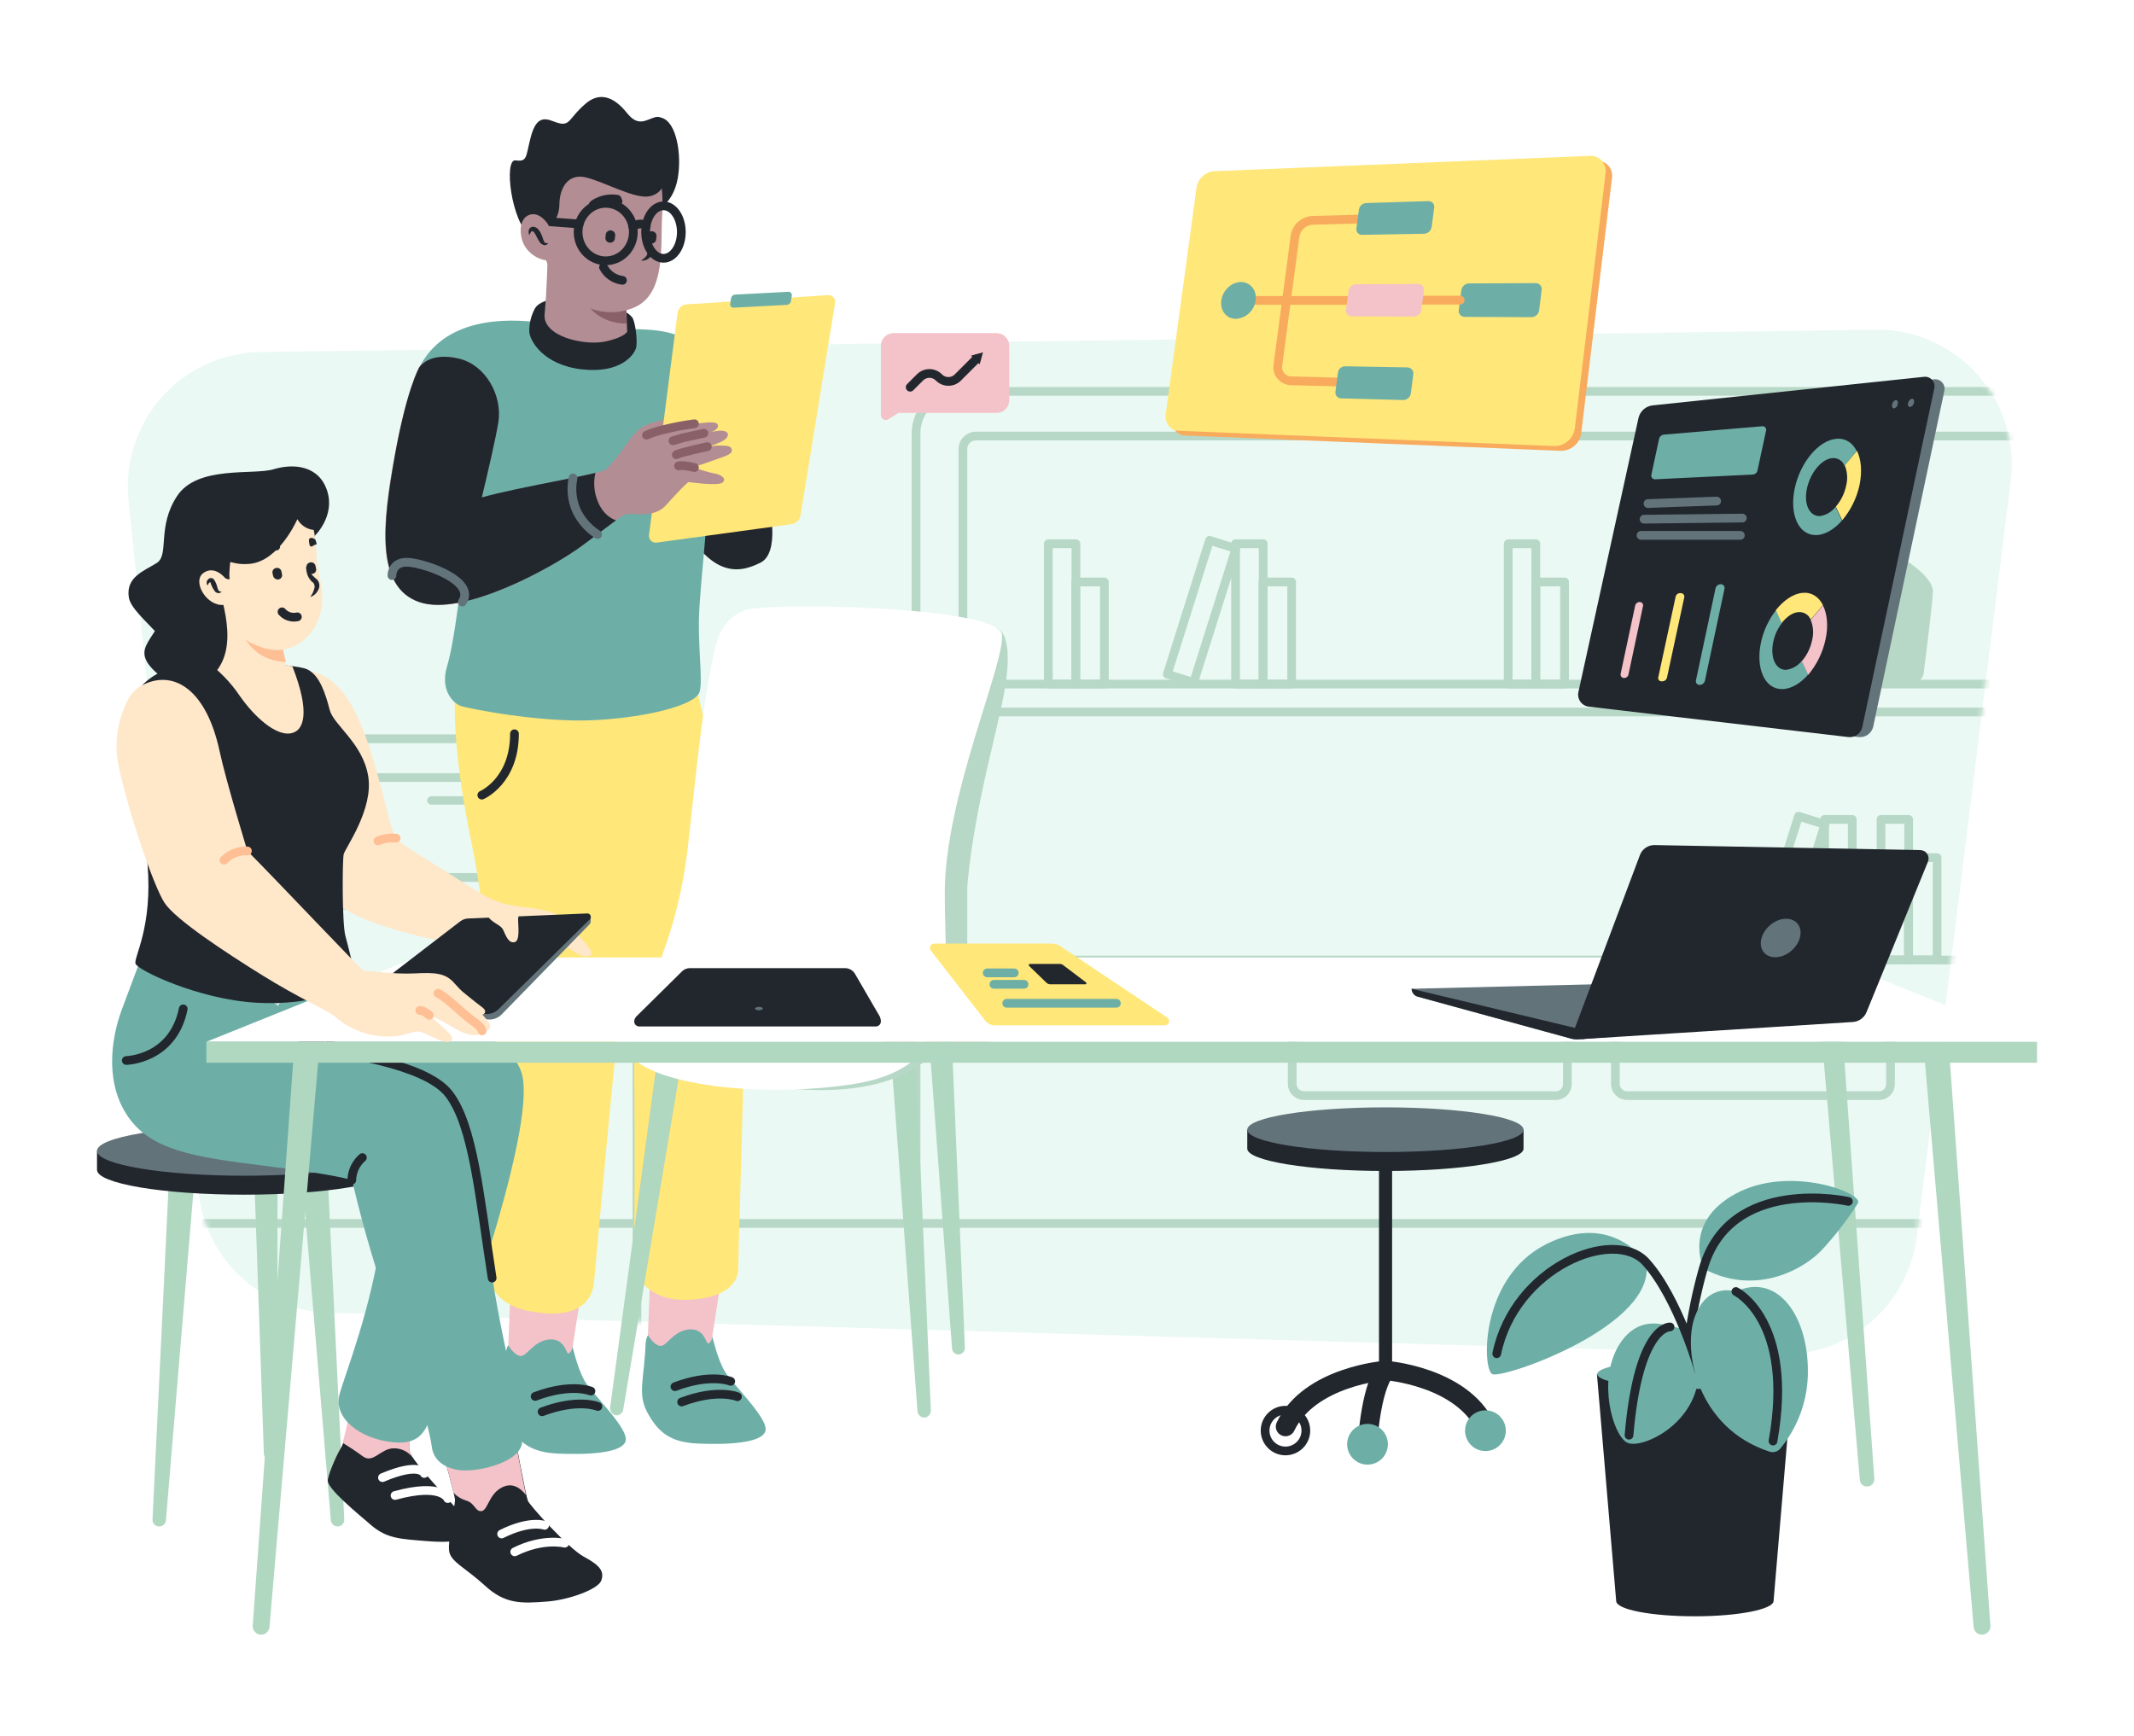 <svg width="440" height="358" viewBox="0 0 440 358" fill="none" xmlns="http://www.w3.org/2000/svg">
<g filter="url(#filter0_d_862_4871)">
<path d="M366.893 273.272L67.698 264.699C60.971 264.512 54.543 261.878 49.618 257.292C44.693 252.706 41.609 246.482 40.944 239.785L26.502 97.092C26.117 93.272 26.53 89.415 27.715 85.763C28.899 82.112 30.829 78.746 33.382 75.879C35.935 73.012 39.056 70.707 42.546 69.109C46.037 67.511 49.821 66.656 53.659 66.597L386.686 61.994C390.646 61.941 394.572 62.736 398.199 64.326C401.826 65.917 405.071 68.265 407.715 71.214C410.359 74.163 412.34 77.644 413.526 81.423C414.713 85.202 415.076 89.191 414.591 93.122L395.201 249.048C394.345 255.885 390.969 262.157 385.734 266.637C380.498 271.117 373.78 273.483 366.893 273.272Z" fill="#EAF9F3"/>
<mask id="mask0_862_4871" style="mask-type:luminance" maskUnits="userSpaceOnUse" x="26" y="61" width="389" height="213">
<path d="M366.893 273.272L67.698 264.699C60.971 264.512 54.543 261.878 49.618 257.292C44.693 252.706 41.609 246.482 40.944 239.785L26.502 97.092C26.117 93.272 26.53 89.415 27.715 85.763C28.899 82.112 30.829 78.746 33.382 75.879C35.935 73.012 39.056 70.707 42.546 69.109C46.037 67.511 49.821 66.656 53.659 66.597L386.686 61.994C390.646 61.941 394.572 62.736 398.199 64.326C401.826 65.917 405.071 68.265 407.715 71.214C410.359 74.163 412.34 77.644 413.526 81.423C414.713 85.202 415.076 89.191 414.591 93.122L395.201 249.048C394.345 255.885 390.969 262.157 385.734 266.637C380.498 271.117 373.78 273.483 366.893 273.272Z" fill="white"/>
</mask>
<g mask="url(#mask0_862_4871)">
<path d="M122.704 299.221H-116.364C-118.653 299.221 -120.848 298.312 -122.467 296.693C-124.085 295.075 -124.994 292.879 -124.994 290.59V154.975C-124.994 152.686 -124.085 150.491 -122.467 148.872C-120.848 147.254 -118.653 146.344 -116.364 146.344H122.704C124.993 146.344 127.188 147.254 128.807 148.872C130.425 150.491 131.335 152.686 131.335 154.975V290.533C131.339 292.829 130.433 295.032 128.815 296.661C127.198 298.29 125 299.21 122.704 299.221Z" stroke="#B8D8C7" stroke-width="1.8" stroke-linecap="round" stroke-linejoin="round"/>
<path d="M438.642 290.072H197.503C195.214 290.072 193.018 289.163 191.4 287.545C189.781 285.926 188.872 283.731 188.872 281.442V83.341C188.872 81.052 189.781 78.856 191.4 77.238C193.018 75.619 195.214 74.71 197.503 74.71H438.642C440.931 74.71 443.126 75.619 444.745 77.238C446.363 78.856 447.273 81.052 447.273 83.341V281.442C447.273 283.731 446.363 285.926 444.745 287.545C443.126 289.163 440.931 290.072 438.642 290.072Z" stroke="#B8D8C7" stroke-width="1.8" stroke-linecap="round" stroke-linejoin="round"/>
<path d="M56.651 146.344H44.971C44.363 146.346 43.775 146.124 43.319 145.721C42.863 145.318 42.57 144.762 42.497 144.158L41.577 135.872C41.538 135.524 41.574 135.173 41.681 134.84C41.788 134.507 41.964 134.2 42.197 133.939C42.431 133.679 42.717 133.47 43.036 133.328C43.355 133.185 43.701 133.111 44.051 133.11H57.572C57.921 133.112 58.267 133.186 58.586 133.329C58.904 133.472 59.19 133.681 59.423 133.941C59.656 134.202 59.832 134.508 59.939 134.841C60.047 135.173 60.083 135.525 60.046 135.872L59.125 144.158C59.052 144.762 58.76 145.318 58.304 145.721C57.848 146.124 57.26 146.346 56.651 146.344Z" stroke="#B8D8C7" stroke-width="1.8" stroke-linecap="round" stroke-linejoin="round"/>
<path d="M49.401 133.168C49.401 133.168 44.798 132.708 43.878 126.494C43.878 126.494 48.021 127.702 49.344 130.637C49.344 130.637 49.919 124.077 53.026 123.444C53.026 123.444 54.407 128.335 52.221 130.752C52.221 130.752 53.889 127.99 58.147 128.047C57.745 129.259 57.052 130.354 56.13 131.237C55.207 132.119 54.082 132.763 52.854 133.111" fill="#B8D8C7"/>
<path d="M120.921 174.94H69.022C68.382 174.936 67.77 174.68 67.318 174.227C66.866 173.775 66.61 173.163 66.605 172.524V156.758C66.61 156.119 66.866 155.507 67.318 155.055C67.77 154.602 68.382 154.346 69.022 154.342H120.921C121.56 154.346 122.172 154.602 122.624 155.055C123.077 155.507 123.333 156.119 123.337 156.758V172.524C123.333 173.163 123.077 173.775 122.624 174.227C122.172 174.68 121.56 174.936 120.921 174.94Z" stroke="#B8D8C7" stroke-width="1.8" stroke-linecap="round" stroke-linejoin="round"/>
<path d="M100.897 159.923H88.93C88.703 159.917 88.487 159.824 88.326 159.664C88.165 159.503 88.073 159.287 88.067 159.06C88.073 158.833 88.165 158.617 88.326 158.456C88.487 158.295 88.703 158.203 88.93 158.197H100.897C101.125 158.203 101.341 158.295 101.501 158.456C101.662 158.617 101.755 158.833 101.761 159.06C101.763 159.174 101.742 159.287 101.7 159.393C101.657 159.499 101.594 159.595 101.513 159.675C101.432 159.756 101.336 159.819 101.231 159.862C101.125 159.905 101.011 159.925 100.897 159.923Z" fill="#B8D8C7"/>
<path d="M120.921 201.292H69.022C68.382 201.288 67.77 201.032 67.318 200.579C66.866 200.127 66.61 199.515 66.605 198.876V183.11C66.61 182.471 66.866 181.859 67.318 181.407C67.77 180.954 68.382 180.698 69.022 180.694H120.921C121.56 180.698 122.172 180.954 122.624 181.407C123.077 181.859 123.333 182.471 123.337 183.11V198.876C123.333 199.515 123.077 200.127 122.624 200.579C122.172 201.032 121.56 201.288 120.921 201.292Z" stroke="#B8D8C7" stroke-width="1.8" stroke-linecap="round" stroke-linejoin="round"/>
<path d="M100.897 186.275H88.93C88.703 186.269 88.487 186.176 88.326 186.016C88.165 185.855 88.073 185.639 88.067 185.412C88.073 185.185 88.165 184.969 88.326 184.808C88.487 184.647 88.703 184.555 88.93 184.549H100.897C101.125 184.555 101.341 184.647 101.501 184.808C101.662 184.969 101.755 185.185 101.761 185.412C101.763 185.526 101.742 185.639 101.7 185.745C101.657 185.851 101.594 185.947 101.513 186.027C101.432 186.108 101.336 186.171 101.231 186.214C101.125 186.257 101.011 186.277 100.897 186.275Z" fill="#B8D8C7"/>
<path d="M387.376 219.934H335.477C334.838 219.93 334.226 219.674 333.774 219.222C333.321 218.769 333.065 218.157 333.061 217.518V201.752C333.065 201.113 333.321 200.501 333.774 200.049C334.226 199.597 334.838 199.34 335.477 199.336H387.376C388.016 199.34 388.628 199.597 389.08 200.049C389.532 200.501 389.788 201.113 389.793 201.752V217.518C389.801 217.837 389.743 218.155 389.625 218.452C389.506 218.749 389.328 219.018 389.102 219.244C388.876 219.47 388.607 219.648 388.31 219.766C388.013 219.885 387.696 219.942 387.376 219.934Z" stroke="#B8D8C7" stroke-width="1.8" stroke-linecap="round" stroke-linejoin="round"/>
<path d="M367.411 204.859H355.443C355.216 204.854 355 204.761 354.839 204.6C354.678 204.44 354.586 204.223 354.58 203.996C354.586 203.769 354.678 203.553 354.839 203.393C355 203.232 355.216 203.139 355.443 203.133H367.411C367.638 203.139 367.854 203.232 368.014 203.393C368.175 203.553 368.268 203.769 368.274 203.996C368.276 204.11 368.255 204.224 368.213 204.329C368.17 204.435 368.107 204.531 368.026 204.612C367.946 204.692 367.849 204.756 367.744 204.799C367.638 204.841 367.525 204.862 367.411 204.859Z" fill="#B8D8C7"/>
<path d="M320.748 219.934H268.849C268.21 219.93 267.598 219.674 267.145 219.222C266.693 218.769 266.437 218.157 266.433 217.518V201.752C266.437 201.113 266.693 200.501 267.145 200.049C267.598 199.597 268.21 199.34 268.849 199.336H320.748C321.387 199.34 321.999 199.597 322.452 200.049C322.904 200.501 323.16 201.113 323.164 201.752V217.518C323.172 217.837 323.115 218.155 322.997 218.452C322.878 218.749 322.7 219.018 322.474 219.244C322.248 219.47 321.979 219.648 321.682 219.766C321.385 219.885 321.067 219.942 320.748 219.934Z" stroke="#B8D8C7" stroke-width="1.8" stroke-linecap="round" stroke-linejoin="round"/>
<path d="M300.782 204.859H288.814C288.587 204.854 288.371 204.761 288.211 204.6C288.05 204.44 287.957 204.223 287.951 203.996C287.957 203.769 288.05 203.553 288.211 203.393C288.371 203.232 288.587 203.139 288.814 203.133H300.782C301.009 203.139 301.225 203.232 301.386 203.393C301.547 203.553 301.64 203.769 301.645 203.996C301.648 204.11 301.627 204.224 301.584 204.329C301.542 204.435 301.478 204.531 301.398 204.612C301.317 204.692 301.221 204.756 301.115 204.799C301.01 204.841 300.896 204.862 300.782 204.859Z" fill="#B8D8C7"/>
<path d="M54.753 174.94H2.854C2.214 174.936 1.602 174.68 1.15 174.227C0.698 173.775 0.442 173.163 0.437 172.524V156.758C0.442 156.119 0.698 155.507 1.15 155.055C1.602 154.602 2.214 154.346 2.854 154.342H54.753C55.392 154.346 56.004 154.602 56.456 155.055C56.909 155.507 57.165 156.119 57.169 156.758V172.524C57.165 173.163 56.909 173.775 56.456 174.227C56.004 174.68 55.392 174.936 54.753 174.94Z" stroke="#B8D8C7" stroke-width="1.8" stroke-linecap="round" stroke-linejoin="round"/>
<path d="M34.73 159.923H22.762C22.535 159.917 22.319 159.824 22.158 159.664C21.997 159.503 21.904 159.287 21.899 159.06C21.904 158.833 21.997 158.617 22.158 158.456C22.319 158.295 22.535 158.203 22.762 158.197H34.73C34.957 158.203 35.173 158.295 35.333 158.456C35.494 158.617 35.587 158.833 35.593 159.06C35.595 159.174 35.574 159.287 35.532 159.393C35.489 159.499 35.426 159.595 35.345 159.675C35.264 159.756 35.168 159.819 35.063 159.862C34.957 159.905 34.843 159.925 34.73 159.923Z" fill="#B8D8C7"/>
<path d="M54.753 201.292H2.854C2.214 201.288 1.602 201.032 1.15 200.579C0.698 200.127 0.442 199.515 0.437 198.876V183.11C0.442 182.471 0.698 181.859 1.15 181.407C1.602 180.954 2.214 180.698 2.854 180.694H54.753C55.392 180.698 56.004 180.954 56.456 181.407C56.909 181.859 57.165 182.471 57.169 183.11V198.876C57.165 199.515 56.909 200.127 56.456 200.579C56.004 201.032 55.392 201.288 54.753 201.292Z" stroke="#B8D8C7" stroke-width="1.8" stroke-linecap="round" stroke-linejoin="round"/>
<path d="M34.73 186.275H22.762C22.535 186.269 22.319 186.176 22.158 186.016C21.997 185.855 21.904 185.639 21.899 185.412C21.904 185.185 21.997 184.969 22.158 184.808C22.319 184.647 22.535 184.555 22.762 184.549H34.73C34.957 184.555 35.173 184.647 35.333 184.808C35.494 184.969 35.587 185.185 35.593 185.412C35.595 185.526 35.574 185.639 35.532 185.745C35.489 185.851 35.426 185.947 35.345 186.027C35.264 186.108 35.168 186.171 35.063 186.214C34.957 186.257 34.843 186.277 34.73 186.275Z" fill="#B8D8C7"/>
<path d="M462.98 135.067H201.185C200.485 135.059 199.817 134.778 199.322 134.283C198.827 133.789 198.546 133.12 198.538 132.42V86.563C198.546 85.863 198.827 85.194 199.322 84.7C199.817 84.205 200.485 83.924 201.185 83.916H462.98C463.68 83.924 464.349 84.205 464.843 84.7C465.338 85.194 465.619 85.863 465.627 86.563V132.42C465.619 133.12 465.338 133.789 464.843 134.283C464.349 134.778 463.68 135.059 462.98 135.067Z" stroke="#B8D8C7" stroke-width="1.8" stroke-linecap="round" stroke-linejoin="round"/>
<path d="M462.98 191.971H201.185C200.485 191.964 199.817 191.682 199.322 191.188C198.827 190.693 198.546 190.024 198.538 189.324V143.467C198.546 142.767 198.827 142.099 199.322 141.604C199.817 141.109 200.485 140.828 201.185 140.82H462.98C463.68 140.828 464.349 141.109 464.843 141.604C465.338 142.099 465.619 142.767 465.627 143.467V189.324C465.619 190.024 465.338 190.693 464.843 191.188C464.349 191.682 463.68 191.964 462.98 191.971Z" stroke="#B8D8C7" stroke-width="1.8" stroke-linecap="round" stroke-linejoin="round"/>
<path d="M221.841 106.125H216.145V135.067H221.841V106.125Z" stroke="#B8D8C7" stroke-width="1.8" stroke-linecap="round" stroke-linejoin="round"/>
<path d="M227.71 114.008H221.783V135.067H227.71V114.008Z" stroke="#B8D8C7" stroke-width="1.8" stroke-linecap="round" stroke-linejoin="round"/>
<path d="M393.533 162.972H387.836V191.913H393.533V162.972Z" stroke="#B8D8C7" stroke-width="1.8" stroke-linecap="round" stroke-linejoin="round"/>
<path d="M399.401 170.855H393.475V191.914H399.401V170.855Z" stroke="#B8D8C7" stroke-width="1.8" stroke-linecap="round" stroke-linejoin="round"/>
<path d="M381.91 162.972H376.214V191.913H381.91V162.972Z" stroke="#B8D8C7" stroke-width="1.8" stroke-linecap="round" stroke-linejoin="round"/>
<path d="M370.835 162.305L362.123 189.903L367.555 191.618L376.267 164.019L370.835 162.305Z" stroke="#B8D8C7" stroke-width="1.8" stroke-linecap="round" stroke-linejoin="round"/>
<path d="M387.837 170.855H381.91V191.914H387.837V170.855Z" stroke="#B8D8C7" stroke-width="1.8" stroke-linecap="round" stroke-linejoin="round"/>
<path d="M316.663 106.125H310.967V135.067H316.663V106.125Z" stroke="#B8D8C7" stroke-width="1.8" stroke-linecap="round" stroke-linejoin="round"/>
<path d="M322.589 114.008H316.663V135.067H322.589V114.008Z" stroke="#B8D8C7" stroke-width="1.8" stroke-linecap="round" stroke-linejoin="round"/>
<path d="M260.449 106.125H254.752V135.067H260.449V106.125Z" stroke="#B8D8C7" stroke-width="1.8" stroke-linecap="round" stroke-linejoin="round"/>
<path d="M249.393 105.418L240.68 133.017L246.112 134.732L254.825 107.133L249.393 105.418Z" stroke="#B8D8C7" stroke-width="1.8" stroke-linecap="round" stroke-linejoin="round"/>
<path d="M266.317 114.008H260.391V135.067H266.317V114.008Z" stroke="#B8D8C7" stroke-width="1.8" stroke-linecap="round" stroke-linejoin="round"/>
<path d="M393.418 109.865L394.05 101.292C394.063 101.158 394.046 101.023 394.002 100.895C393.958 100.768 393.888 100.651 393.795 100.553C393.703 100.455 393.59 100.378 393.466 100.327C393.341 100.276 393.207 100.252 393.072 100.256H388.124C387.991 100.257 387.859 100.285 387.737 100.338C387.615 100.391 387.505 100.468 387.413 100.565C387.322 100.662 387.251 100.776 387.205 100.901C387.159 101.026 387.139 101.159 387.146 101.292L387.779 109.865C387.779 109.865 382.601 113.202 382.658 115.964C382.716 118.093 383.981 128.277 384.557 132.765C384.63 133.369 384.922 133.925 385.378 134.328C385.834 134.731 386.422 134.953 387.031 134.951H394.166C394.774 134.953 395.362 134.731 395.818 134.328C396.274 133.925 396.566 133.369 396.64 132.765C397.215 128.277 398.481 118.093 398.538 115.964C398.596 113.202 393.418 109.865 393.418 109.865Z" fill="#B8D8C7"/>
<path d="M370.518 109.865L371.151 101.292C371.163 101.158 371.147 101.023 371.103 100.895C371.059 100.768 370.988 100.651 370.895 100.553C370.803 100.455 370.691 100.378 370.566 100.327C370.441 100.276 370.307 100.252 370.172 100.256H365.224C365.091 100.257 364.959 100.285 364.837 100.338C364.715 100.391 364.605 100.468 364.513 100.565C364.422 100.662 364.351 100.776 364.305 100.901C364.259 101.026 364.239 101.159 364.246 101.292L364.879 109.865C364.879 109.865 359.701 113.202 359.758 115.964C359.816 118.093 361.082 128.277 361.657 132.765C361.73 133.369 362.022 133.925 362.478 134.328C362.934 134.731 363.522 134.953 364.131 134.951H371.266C371.874 134.953 372.462 134.731 372.918 134.328C373.374 133.925 373.666 133.369 373.74 132.765C374.315 128.277 375.581 118.093 375.638 115.964C375.696 113.202 370.518 109.865 370.518 109.865Z" fill="#B8D8C7"/>
<path d="M25.696 246.287H575.639" stroke="#B8D8C7" stroke-width="1.8" stroke-linecap="round" stroke-linejoin="round"/>
</g>
<path d="M83.349 196.747L76.041 298.933C76.028 299.138 76.057 299.344 76.126 299.538C76.195 299.732 76.303 299.91 76.443 300.061C76.583 300.211 76.752 300.332 76.94 300.415C77.129 300.498 77.332 300.542 77.537 300.544C77.917 300.554 78.286 300.415 78.566 300.157C78.845 299.899 79.013 299.543 79.034 299.163L87.837 196.747H83.349Z" fill="#B0D7C0"/>
<path d="M379.148 196.747L386.456 298.933C386.469 299.138 386.44 299.344 386.371 299.538C386.302 299.732 386.195 299.91 386.055 300.061C385.915 300.211 385.745 300.332 385.557 300.415C385.369 300.498 385.166 300.542 384.96 300.544C384.58 300.554 384.211 300.415 383.932 300.157C383.652 299.899 383.485 299.543 383.464 299.163L374.661 196.747H379.148Z" fill="#B0D7C0"/>
<path d="M147.33 70.28C147.33 70.28 152.451 80.694 156.133 90.073C159.816 99.451 160.449 108.139 156.881 109.98C151.876 112.57 146.294 112.742 139.85 100.544C133.406 88.346 138.239 60.786 147.33 70.28Z" fill="#22272E"/>
<path d="M119.77 260.498C119.827 261.188 117.756 272.869 117.871 273.732C117.986 274.595 109.068 276.839 104.753 272.984C104.753 272.984 105.386 257.736 105.386 255.435C105.386 253.133 119.367 254.054 119.77 260.498Z" fill="#F4C2C9"/>
<path d="M118.044 271.661C118.044 271.661 119.022 275.976 120.46 278.623C121.899 281.269 129.839 288.692 128.976 291.223C128.113 293.755 120.806 293.985 115.167 293.755C109.528 293.525 106.997 291.569 104.753 287.541C102.509 283.513 104.005 280.809 104.292 272.984C104.292 272.984 104.465 271.661 104.81 271.43C104.81 271.43 105.961 273.444 107.284 273.617C108.608 273.79 109.931 270.567 113.153 270.222C116.375 269.877 116.778 273.099 117.123 273.099C117.468 273.099 117.929 272.581 118.044 271.661Z" fill="#6DAFA7"/>
<path d="M123.28 284.031C123.28 284.031 119.252 282.305 111.772 285.124" stroke="#22272E" stroke-width="1.8" stroke-linecap="round" stroke-linejoin="round"/>
<path d="M121.841 280.866C121.841 280.866 117.814 279.14 110.334 281.96" stroke="#22272E" stroke-width="1.8" stroke-linecap="round" stroke-linejoin="round"/>
<path d="M148.538 258.484C148.596 259.175 146.525 270.855 146.64 271.718C146.755 272.581 137.837 274.825 133.521 270.97C133.521 270.97 134.154 255.723 134.154 253.421C134.154 251.12 148.193 252.04 148.538 258.484Z" fill="#F4C2C9"/>
<path d="M146.87 269.589C146.87 269.589 147.848 273.905 149.287 276.551C150.725 279.198 158.665 286.62 157.802 289.152C156.939 291.684 149.632 291.914 143.993 291.684C138.354 291.454 135.823 289.497 133.579 285.47C131.335 281.442 132.831 278.738 133.119 270.913C133.119 270.913 133.291 269.589 133.636 269.359C133.636 269.359 134.787 271.373 136.111 271.546C137.434 271.718 138.757 268.496 141.979 268.151C145.201 267.806 145.604 271.028 145.949 271.028C146.295 271.028 146.755 270.567 146.87 269.589Z" fill="#6DAFA7"/>
<path d="M152.048 282.017C152.048 282.017 148.021 280.291 140.541 283.11" stroke="#22272E" stroke-width="1.8" stroke-linecap="round" stroke-linejoin="round"/>
<path d="M150.667 278.853C150.667 278.853 146.64 277.126 139.16 279.946" stroke="#22272E" stroke-width="1.8" stroke-linecap="round" stroke-linejoin="round"/>
<path d="M94.051 134.319C94.051 134.319 92.324 144.388 97.273 168.036C98.769 175.228 99.977 184.607 100.84 194.445C102.854 216.885 101.128 239.785 100.092 248.818C98.596 261.764 105.213 264.238 112.347 264.814C119.482 265.389 122.129 262.109 122.474 258.485C122.819 254.86 127.077 206.528 128.688 195.596C130.299 184.664 130.472 169.704 129.954 167.518C129.436 165.332 135.65 165.792 133.061 138.749C130.529 111.592 96.122 127.127 94.051 134.319Z" fill="#FFE779"/>
<path d="M143.59 135.642C143.59 135.642 152.221 172.581 153.257 184.088C154.292 195.596 152.164 252.04 152.221 255.435C152.279 258.829 149.172 261.879 141.462 262.052C133.752 262.224 130.645 257.103 130.702 254.342C130.875 245.136 130.99 208.484 130.414 202.846C129.839 197.207 121.439 169.474 119.77 166.827C118.101 164.18 114.419 144.273 121.669 140.82C128.918 137.368 140.311 132.19 143.59 135.642Z" fill="#FFE779"/>
<path d="M132.716 61.937C132.716 61.937 117.986 61.419 111.139 60.498C104.292 59.578 91.519 59.52 86.456 69.819C81.392 80.118 97.1 85.182 96.697 92.489C96.295 99.796 95.259 112.167 95.259 112.167C95.259 112.167 93.82 126.033 92.21 131.269C90.598 136.505 93.648 139.152 95.086 139.612C96.525 140.072 111.484 143.122 122.819 142.489C134.154 141.856 143.418 139.267 144.223 136.735C145.029 134.203 143.705 126.781 144.223 119.014C144.741 111.246 146.237 97.667 146.237 92.489C146.237 87.311 148.769 74.192 146.237 68.784C143.705 63.375 137.606 62.109 132.716 61.937Z" fill="#6DAFA7"/>
<path d="M113.383 55.838C113.383 55.838 111.024 56.183 110.219 57.736C109.486 59.159 109.11 60.739 109.125 62.339C109.183 64.181 111.945 69.244 119.942 70.165C127.94 71.085 130.817 67.172 131.162 65.677C131.507 64.181 130.932 60.153 130.357 59.462C129.781 58.772 128.976 57.967 126.099 57.621C123.28 57.161 114.304 55.492 113.383 55.838Z" fill="#22272E"/>
<path d="M124.948 90.82C126.238 89.468 127.43 88.026 128.516 86.505C129.724 84.664 131.335 82.65 132.658 81.902C133.982 81.154 136.743 80.636 137.491 80.233C138.239 79.831 139.102 81.269 137.491 82.593C135.88 83.916 136.571 87.771 134.327 89.842C132.083 91.913 125.754 93.179 124.948 90.82Z" fill="#B28D93"/>
<path d="M141.692 56.758L170.748 54.859C170.95 54.846 171.153 54.878 171.342 54.953C171.53 55.029 171.699 55.145 171.837 55.294C171.975 55.442 172.078 55.62 172.138 55.814C172.199 56.007 172.215 56.212 172.186 56.413L165.052 100.256C164.978 100.728 164.753 101.162 164.41 101.494C164.068 101.827 163.627 102.038 163.153 102.098L135.363 105.895C135.158 105.917 134.951 105.895 134.756 105.828C134.562 105.762 134.384 105.653 134.236 105.511C134.087 105.368 133.972 105.194 133.899 105.002C133.825 104.81 133.794 104.604 133.809 104.399L139.678 58.714C139.707 58.195 139.93 57.705 140.303 57.343C140.676 56.98 141.172 56.772 141.692 56.758Z" fill="#FFE779"/>
<path d="M162.232 56.873L151.243 57.449C151.147 57.451 151.051 57.432 150.962 57.395C150.874 57.357 150.794 57.301 150.729 57.23C150.664 57.16 150.614 57.076 150.584 56.985C150.553 56.893 150.543 56.797 150.552 56.701L150.725 55.55C150.752 55.336 150.853 55.138 151.01 54.991C151.168 54.843 151.373 54.756 151.588 54.745L162.578 54.169C162.674 54.167 162.77 54.185 162.858 54.223C162.947 54.261 163.026 54.317 163.092 54.387C163.157 54.458 163.206 54.542 163.237 54.633C163.267 54.725 163.278 54.821 163.268 54.917L163.096 56.068C163.059 56.278 162.955 56.47 162.799 56.615C162.643 56.761 162.444 56.851 162.232 56.873Z" fill="#6DAFA7"/>
<path d="M98.136 101.292C98.136 101.292 101.761 86.735 102.681 81.154C103.602 75.573 100.092 69.359 94.684 67.978C88.355 66.425 86.398 69.762 86.398 69.762C86.398 69.762 83.867 74.192 81.335 88.116C78.803 102.04 77.365 114.986 86.398 118.151C95.432 121.315 113.959 111.016 119.885 106.586C125.811 102.155 127.998 100.314 129.149 100.027C130.299 99.739 134.845 100.947 137.261 98.243C139.678 95.539 141.749 93.41 141.979 93.41C142.21 93.41 147.963 94.273 148.941 93.525C150.035 92.662 148.424 91.799 147.273 91.626C146.122 91.454 142.842 90.36 142.842 90.36C142.842 90.36 145.432 89.555 147.273 88.864C149.114 88.174 151.013 87.771 150.898 86.793C150.783 85.815 149.632 85.93 148.481 85.872C147.572 85.869 146.665 85.966 145.777 86.16C145.777 86.16 148.941 85.297 149.747 84.376C150.552 83.456 149.862 82.65 148.193 82.823C147.127 82.947 146.07 83.14 145.029 83.398C145.029 83.398 148.251 83.111 148.021 81.672C147.848 80.694 144.971 81.212 143.073 81.442C140.922 81.721 138.79 82.125 136.686 82.65C135.484 82.93 134.31 83.315 133.176 83.801C131.162 84.779 126.099 89.612 125.294 90.59C124.488 91.569 114.361 93.18 106.076 95.021C97.791 96.862 92.957 98.358 90.426 100.717L98.136 101.292Z" fill="#B28D93"/>
<path d="M143.187 81.384C141.037 81.663 138.905 82.067 136.801 82.593C135.599 82.872 134.425 83.257 133.291 83.743" stroke="#896068" stroke-width="1.8" stroke-linecap="round" stroke-linejoin="round"/>
<path d="M127.02 101.292C125.581 102.328 123.395 104.054 119.943 106.586C114.016 110.959 95.489 121.258 86.456 118.151C77.422 115.044 78.918 102.04 81.392 88.116C83.867 74.192 86.456 69.762 86.456 69.762C86.456 69.762 88.412 66.425 94.741 67.978C100.092 69.302 103.659 75.516 102.739 81.154C102.164 84.664 100.495 91.799 99.344 96.574C101.358 95.999 103.659 95.481 106.306 94.906C112.175 93.64 119.022 92.432 122.762 91.511C122.285 93.596 122.508 95.779 123.395 97.725C124.718 100.717 127.02 101.292 127.02 101.292Z" fill="#22272E"/>
<path d="M80.817 112.685C80.817 112.685 80.702 109.578 84.499 109.98C88.297 110.383 98.136 113.95 95.316 118.151" stroke="#63737A" stroke-width="1.8" stroke-linecap="round" stroke-linejoin="round"/>
<path d="M118.159 92.546C117.681 94.807 117.923 97.161 118.849 99.278C119.812 101.306 121.328 103.021 123.222 104.226" stroke="#63737A" stroke-width="1.8" stroke-linecap="round" stroke-linejoin="round"/>
<path d="M112.923 46.804C112.923 46.804 112.75 54.169 112.29 58.772C111.83 63.375 120.403 65.274 124.546 64.468C128.688 63.663 129.321 62.397 129.321 62.397C129.321 62.397 128.976 56.183 129.321 53.939C129.666 51.695 112.98 44.388 112.923 46.804Z" fill="#B28D93"/>
<path d="M129.206 60.728C129.149 59.808 129.149 58.599 129.149 57.391C125.639 57.564 122.532 54.342 120 51.695C119.31 57.218 124.085 60.786 129.206 60.728Z" fill="#896068"/>
<path d="M135.995 37.023C135.995 37.023 138.872 35.527 139.735 30.809C140.598 26.091 139.563 19.071 136.341 18.266C133.118 17.46 135.362 27.357 133.176 29.198C130.99 31.039 135.995 34.434 135.995 37.023Z" fill="#22272E"/>
<path d="M135.88 28.91C136.536 32.127 136.749 35.417 136.513 38.691C136.168 44.56 137.319 54.457 130.932 57.334C124.546 60.211 116.088 57.218 112.635 47.782C109.183 38.346 109.126 28.968 114.419 24.94C119.712 20.912 133.982 21.43 135.88 28.91Z" fill="#B28D93"/>
<path d="M113.326 40.245C113.326 40.245 115.282 39.612 115.339 36.102C115.397 32.593 117.238 29.601 121.036 30.636C124.833 31.672 130.127 34.606 133.234 34.549C136.916 34.434 138.067 30.464 138.354 25.573C138.642 20.682 137.031 17.633 135.132 18.151C133.234 18.669 131.623 20.279 129.264 17.288C126.041 13.26 123.165 13.375 120.863 15.274C116.835 18.669 117.756 20.452 114.074 19.014C111.945 18.151 110.449 18.381 109.413 22.351C108.377 26.321 108.78 27.414 106.306 27.069C103.832 26.724 105.386 39.842 109.413 42.777C109.471 42.777 112.578 39.957 113.326 40.245Z" fill="#22272E"/>
<path d="M133.119 41.223C133.349 41.856 133.464 42.489 133.636 43.064C133.809 43.64 133.982 44.273 134.154 44.733C134.317 45.076 134.415 45.447 134.442 45.826C134.479 46.24 134.355 46.652 134.097 46.977C133.859 47.255 133.555 47.468 133.213 47.599C132.872 47.73 132.503 47.773 132.14 47.725C132.661 47.466 133.099 47.068 133.406 46.574C133.477 46.342 133.493 46.096 133.453 45.857C133.414 45.617 133.319 45.39 133.176 45.193C132.905 44.557 132.768 43.871 132.773 43.179C132.827 42.518 132.943 41.863 133.119 41.223Z" fill="#22272E"/>
<path d="M127.537 36.218C127.656 36.235 127.776 36.221 127.888 36.178C127.999 36.134 128.097 36.062 128.173 35.97C128.248 35.877 128.298 35.766 128.318 35.648C128.338 35.53 128.326 35.409 128.285 35.297C128.113 34.779 127.998 34.319 127.422 34.204C125.565 33.894 123.659 34.284 122.071 35.297C120.518 36.448 122.014 36.678 123.97 36.275C125.15 36.086 126.352 36.066 127.537 36.218Z" fill="#22272E"/>
<path d="M124.891 47.782C128.037 47.782 130.587 45.129 130.587 41.856C130.587 38.583 128.037 35.93 124.891 35.93C121.745 35.93 119.195 38.583 119.195 41.856C119.195 45.129 121.745 47.782 124.891 47.782Z" stroke="#22272E" stroke-width="1.8" stroke-linecap="round" stroke-linejoin="round"/>
<path d="M136.801 47.265C138.835 47.265 140.483 44.843 140.483 41.856C140.483 38.869 138.835 36.448 136.801 36.448C134.767 36.448 133.119 38.869 133.119 41.856C133.119 44.843 134.767 47.265 136.801 47.265Z" stroke="#22272E" stroke-width="1.8" stroke-linecap="round" stroke-linejoin="round"/>
<path d="M133.234 40.648C133.234 40.648 132.486 39.612 130.472 40.648" stroke="#22272E" stroke-width="1.8" stroke-linecap="round" stroke-linejoin="round"/>
<path d="M119.425 40.187L112.578 39.669" stroke="#22272E" stroke-width="1.8" stroke-linecap="round" stroke-linejoin="round"/>
<path d="M128.343 51.81C127.52 51.711 126.734 51.413 126.052 50.942C125.371 50.471 124.814 49.84 124.43 49.106" stroke="#22272E" stroke-width="1.8" stroke-linecap="round" stroke-linejoin="round"/>
<path d="M125.754 44.042C125.882 44.052 126.012 44.035 126.134 43.994C126.256 43.952 126.369 43.887 126.466 43.801C126.562 43.715 126.641 43.611 126.696 43.494C126.752 43.377 126.783 43.251 126.789 43.122L126.847 42.547C126.856 42.418 126.84 42.288 126.798 42.166C126.757 42.044 126.691 41.931 126.605 41.834C126.519 41.738 126.415 41.659 126.298 41.604C126.182 41.548 126.055 41.517 125.926 41.511C125.797 41.502 125.668 41.518 125.546 41.559C125.423 41.601 125.311 41.667 125.214 41.752C125.117 41.838 125.039 41.943 124.984 42.059C124.928 42.176 124.896 42.302 124.891 42.431L124.833 43.007C124.819 43.136 124.833 43.268 124.873 43.392C124.913 43.516 124.978 43.63 125.065 43.728C125.151 43.825 125.257 43.904 125.376 43.958C125.495 44.012 125.623 44.041 125.754 44.042Z" fill="#22272E"/>
<path d="M134.269 44.215C134.398 44.224 134.527 44.208 134.65 44.166C134.772 44.125 134.885 44.059 134.981 43.973C135.078 43.887 135.156 43.783 135.212 43.666C135.267 43.55 135.299 43.423 135.305 43.294L135.362 42.719C135.372 42.59 135.355 42.461 135.314 42.338C135.272 42.216 135.207 42.103 135.121 42.007C135.035 41.91 134.931 41.832 134.814 41.776C134.697 41.721 134.571 41.689 134.442 41.683C134.313 41.674 134.184 41.69 134.061 41.732C133.939 41.773 133.826 41.839 133.73 41.925C133.633 42.011 133.555 42.115 133.499 42.232C133.444 42.348 133.412 42.475 133.406 42.604L133.349 43.179C133.351 43.434 133.445 43.679 133.615 43.87C133.784 44.06 134.016 44.183 134.269 44.215Z" fill="#22272E"/>
<path d="M113.096 40.418C113.096 40.418 111.427 37.541 109.183 38.289C106.939 39.037 106.997 42.489 108.09 44.56C108.702 45.638 109.617 46.513 110.722 47.075C111.826 47.638 113.072 47.864 114.304 47.725" fill="#B28D93"/>
<path d="M109.125 42.489C108.999 42.2 108.959 41.88 109.01 41.568C109.037 41.378 109.117 41.198 109.241 41.051C109.406 40.876 109.633 40.773 109.873 40.763C110.069 40.76 110.263 40.799 110.442 40.879C110.621 40.958 110.78 41.076 110.909 41.223C111.133 41.467 111.326 41.738 111.484 42.029C111.717 42.511 111.909 43.011 112.06 43.525C112.13 43.71 112.227 43.885 112.348 44.042C112.463 44.158 112.75 44.158 113.038 44.158C112.945 44.298 112.816 44.41 112.663 44.481C112.511 44.552 112.342 44.58 112.175 44.56C111.84 44.452 111.541 44.253 111.312 43.985C111.012 43.524 110.743 43.043 110.506 42.547C110.276 42.086 110.046 41.741 109.816 41.684C109.758 41.684 109.701 41.626 109.643 41.684C109.586 41.741 109.528 41.741 109.471 41.856C109.413 41.971 109.241 42.201 109.125 42.489Z" fill="#22272E"/>
<path d="M143.188 90.418C142.564 90.255 141.93 90.14 141.289 90.072C140.831 90.001 140.366 90.001 139.908 90.072" stroke="#896068" stroke-width="1.8" stroke-linecap="round" stroke-linejoin="round"/>
<path d="M145.834 86.103C145.834 86.103 139.966 87.368 139.448 87.771" stroke="#896068" stroke-width="1.8" stroke-linecap="round" stroke-linejoin="round"/>
<path d="M145.144 83.34C145.144 83.34 141.116 84.203 140.886 84.261C140.138 84.491 138.757 84.894 138.757 84.894" stroke="#896068" stroke-width="1.8" stroke-linecap="round" stroke-linejoin="round"/>
<path d="M99.344 157.966C99.344 157.966 106.076 155.089 106.076 145.308" stroke="#22272E" stroke-width="1.8" stroke-linecap="round" stroke-linejoin="round"/>
<path d="M34.787 238.059L31.45 307.334C31.437 307.521 31.463 307.709 31.527 307.885C31.592 308.062 31.692 308.223 31.822 308.359C31.952 308.494 32.109 308.601 32.283 308.672C32.456 308.743 32.643 308.777 32.831 308.772C33.178 308.773 33.513 308.644 33.769 308.409C34.025 308.174 34.183 307.852 34.212 307.506L40.023 238.001H34.787V238.059Z" fill="#B0D7C0"/>
<path d="M67.641 238.059L70.978 307.334C70.991 307.521 70.965 307.709 70.9 307.885C70.837 308.062 70.736 308.223 70.606 308.359C70.476 308.494 70.319 308.601 70.145 308.672C69.972 308.743 69.785 308.777 69.597 308.772C69.25 308.773 68.915 308.644 68.659 308.409C68.403 308.174 68.245 307.852 68.216 307.506L62.405 238.001H67.641V238.059Z" fill="#B0D7C0"/>
<path d="M57.227 224.422L57.169 293.755C57.17 293.942 57.133 294.126 57.06 294.298C56.988 294.47 56.881 294.625 56.746 294.754C56.612 294.883 56.452 294.984 56.278 295.049C56.103 295.115 55.917 295.144 55.731 295.136C55.391 295.103 55.073 294.953 54.832 294.711C54.59 294.47 54.44 294.152 54.407 293.813L51.991 224.135L57.227 224.422Z" fill="#B0D7C0"/>
<path d="M69.942 231.327C63.456 230.482 56.92 230.078 50.38 230.118C43.839 230.08 37.303 230.484 30.817 231.327H20V235.239C20 238.059 33.579 240.36 50.38 240.36C67.181 240.36 80.76 238.059 80.76 235.239V231.327H69.942Z" fill="#22272E"/>
<path d="M50.38 236.448C67.158 236.448 80.76 234.155 80.76 231.327C80.76 228.499 67.158 226.206 50.38 226.206C33.602 226.206 20 228.499 20 231.327C20 234.155 33.602 236.448 50.38 236.448Z" fill="#63737A"/>
<path d="M72.071 285.412C72.071 285.412 71.323 290.935 70.288 292.604C69.252 294.273 67.526 298.415 67.583 299.393C67.756 301.177 73.28 305.722 76.502 308.484C79.724 311.246 82.371 311.361 88.354 311.821C94.338 312.282 96.755 311.361 96.755 309.52C96.755 307.679 95.547 306.816 92.9 303.766C90.253 300.717 86.111 296.401 84.73 293.927C83.349 291.453 86.111 287.713 87.376 285.412C88.642 283.11 74.718 278.91 72.071 285.412Z" fill="#22272E"/>
<path d="M87.376 285.412C86.168 287.713 83.406 291.453 84.73 293.927C84.845 294.157 85.017 294.388 85.132 294.618C84.683 294.004 84.093 293.506 83.413 293.166C82.732 292.826 81.98 292.653 81.22 292.662C78.458 292.662 76.962 295.884 74.833 294.33C73.452 293.294 71.668 292.144 70.633 291.511C71.241 289.498 71.683 287.439 71.956 285.354C74.718 278.91 88.642 283.11 87.376 285.412Z" fill="#F4C2C9"/>
<path d="M70 191.453C70 191.453 72.417 197.322 73.625 198.991C74.833 200.659 104.465 203.536 107.629 215.561C110.794 227.587 92.037 278.335 90.023 283.11C88.009 287.886 87.722 292.086 80.932 291.396C74.143 290.705 68.677 286.332 70 281.557C71.323 276.781 76.502 264.065 78.631 248.818C80.76 233.57 88.469 230.348 74.66 225.688C60.852 221.027 49.862 222.523 53.659 209.635C57.457 196.747 67.353 190.072 70 191.453Z" fill="#6DAFA7"/>
<path d="M91.404 293.812C91.404 293.812 93.82 302.443 93.82 303.363C93.82 304.284 92.267 311.706 92.612 313.893C92.957 316.079 95.949 317.288 99.919 320.912C104.177 324.882 107.63 324.652 112.865 324.25C117.353 323.904 123.337 321.718 123.97 319.934C124.603 318.151 123.913 316.885 120.345 314.986C117.181 313.26 109.241 304.457 108.838 303.479C108.435 302.5 106.018 289.67 105.903 288.461C105.788 287.253 89.966 290.533 91.404 293.812Z" fill="#22272E"/>
<path d="M108.435 302.271C107.227 300.775 105.501 299.509 103.199 300.89C100.783 302.328 100.552 305.435 99.287 305.608C98.021 305.78 97.906 303.997 96.237 303.479C95.212 303.184 94.28 302.629 93.533 301.868C92.9 299.164 91.404 293.755 91.404 293.755C89.966 290.475 105.788 287.138 105.846 288.404C105.961 289.497 107.687 298.818 108.435 302.271Z" fill="#F4C2C9"/>
<path d="M112.29 308.542C112.29 308.542 109.298 307.391 103.429 310.326" stroke="white" stroke-width="1.8" stroke-linecap="round" stroke-linejoin="round"/>
<path d="M116.433 312.224C116.433 312.224 112.002 311.074 106.134 314.008" stroke="white" stroke-width="1.8" stroke-linecap="round" stroke-linejoin="round"/>
<path d="M29.494 190.533C29.494 190.533 26.732 197.782 25.063 202.328C23.395 206.873 21.266 216.194 26.041 223.732C30.817 231.269 40.023 232.593 54.81 234.434C69.425 236.217 72.589 237.368 72.589 237.368C74.923 247.37 77.844 257.226 81.335 266.885C86.743 281.499 88.757 290.015 88.987 292.086C89.218 294.158 90.311 296.171 93.936 297.034C97.561 297.898 106.997 295.826 107.63 291.626C108.262 287.426 104.177 274.595 101.531 257.564C98.884 240.533 97.676 226.263 92.67 219.647C87.664 213.03 67.929 212.339 67.929 210.441C67.929 208.542 39.102 185.93 29.494 190.533Z" fill="#6DAFA7"/>
<path d="M101.473 257.564C98.826 240.533 97.618 226.263 92.612 219.647C87.607 213.03 68.849 211.189 67.871 210.441C64.57 208.399 60.763 207.323 56.882 207.334" stroke="#22272E" stroke-width="1.8" stroke-linecap="round" stroke-linejoin="round"/>
<path d="M67.871 210.441C67.871 210.441 68.331 207.449 67.871 206.068" stroke="#22272E" stroke-width="1.8" stroke-linecap="round" stroke-linejoin="round"/>
<path d="M26.041 212.684C26.041 212.684 35.65 212.512 37.779 202.04" stroke="#22272E" stroke-width="1.8" stroke-linecap="round" stroke-linejoin="round"/>
<path d="M72.532 237.368C72.549 236.481 72.753 235.608 73.13 234.805C73.506 234.003 74.047 233.288 74.718 232.708" stroke="#22272E" stroke-width="1.8" stroke-linecap="round" stroke-linejoin="round"/>
<path d="M92.325 303.018C92.325 303.018 91.116 299.739 81.45 302.386" stroke="white" stroke-width="1.8" stroke-linecap="round" stroke-linejoin="round"/>
<path d="M87.491 297.84C87.491 297.84 86.571 295.424 78.861 298.703" stroke="white" stroke-width="1.8" stroke-linecap="round" stroke-linejoin="round"/>
<path d="M321.726 86.965L244.281 83.801C242.612 83.743 241.461 82.19 241.692 80.291L248.021 33.743C248.142 32.861 248.552 32.043 249.187 31.418C249.822 30.794 250.646 30.397 251.531 30.291L328.976 27.126C329.449 27.079 329.926 27.14 330.371 27.305C330.817 27.471 331.218 27.735 331.546 28.08C331.873 28.424 332.118 28.838 332.261 29.291C332.404 29.744 332.441 30.224 332.371 30.694L326.041 83.225C325.925 84.277 325.416 85.247 324.616 85.94C323.816 86.633 322.784 86.999 321.726 86.965Z" fill="#F8AB5D"/>
<path d="M320.403 85.987L242.958 82.823C241.289 82.765 240.138 81.212 240.368 79.313L246.698 32.765C246.818 31.883 247.228 31.065 247.864 30.44C248.499 29.816 249.323 29.419 250.207 29.313L327.653 26.148C328.125 26.101 328.603 26.162 329.048 26.327C329.493 26.493 329.895 26.757 330.223 27.102C330.55 27.446 330.795 27.86 330.938 28.313C331.081 28.766 331.118 29.246 331.047 29.716L324.718 82.247C324.593 83.296 324.081 84.26 323.283 84.951C322.485 85.642 321.458 86.012 320.403 85.987Z" fill="#FFE779"/>
<path d="M258.895 55.953H279.379" stroke="#F8AB5D" stroke-width="1.8" stroke-linecap="round" stroke-linejoin="round"/>
<path d="M277.192 72.811L266.145 72.523C265.741 72.508 265.345 72.405 264.984 72.222C264.624 72.038 264.307 71.78 264.055 71.463C263.804 71.146 263.624 70.778 263.528 70.385C263.432 69.993 263.422 69.584 263.498 69.186L267.008 42.777C267.124 41.903 267.535 41.095 268.174 40.488C268.812 39.881 269.64 39.511 270.518 39.44L281.565 39.152" stroke="#F8AB5D" stroke-width="1.8" stroke-linecap="round" stroke-linejoin="round"/>
<path d="M293.648 42.201L280.817 42.431C280.65 42.433 280.485 42.399 280.333 42.331C280.181 42.262 280.045 42.162 279.936 42.036C279.826 41.91 279.745 41.762 279.699 41.602C279.652 41.441 279.641 41.273 279.666 41.108L280.184 37.253C280.233 36.885 280.41 36.545 280.683 36.293C280.956 36.04 281.309 35.892 281.68 35.872L294.511 35.469C294.681 35.464 294.85 35.495 295.007 35.562C295.164 35.628 295.305 35.727 295.42 35.853C295.535 35.979 295.621 36.128 295.672 36.29C295.724 36.452 295.74 36.624 295.719 36.793L295.201 40.705C295.164 41.099 294.986 41.466 294.701 41.741C294.416 42.015 294.043 42.178 293.648 42.201Z" fill="#6DAFA7"/>
<path d="M315.742 59.405L301.991 59.347C301.811 59.349 301.634 59.31 301.471 59.235C301.308 59.16 301.164 59.05 301.048 58.912C300.933 58.775 300.849 58.614 300.803 58.44C300.757 58.267 300.75 58.086 300.782 57.909L301.3 53.881C301.35 53.498 301.532 53.143 301.816 52.88C302.1 52.617 302.467 52.463 302.854 52.443L316.605 52.385C316.789 52.378 316.972 52.411 317.141 52.483C317.31 52.555 317.46 52.664 317.582 52.802C317.703 52.94 317.792 53.103 317.842 53.28C317.892 53.457 317.902 53.643 317.871 53.824L317.353 57.909C317.321 58.315 317.138 58.694 316.84 58.971C316.541 59.248 316.149 59.403 315.742 59.405Z" fill="#6DAFA7"/>
<path d="M289.333 76.493L276.502 76.148C276.331 76.145 276.163 76.106 276.009 76.032C275.855 75.959 275.719 75.853 275.609 75.722C275.5 75.591 275.421 75.438 275.376 75.273C275.331 75.108 275.323 74.936 275.351 74.767L275.869 70.855C275.91 70.488 276.086 70.15 276.362 69.905C276.639 69.661 276.996 69.528 277.365 69.531L290.196 69.761C290.373 69.765 290.548 69.807 290.709 69.883C290.869 69.96 291.012 70.07 291.126 70.207C291.24 70.343 291.324 70.502 291.372 70.673C291.42 70.845 291.431 71.024 291.404 71.2L290.886 75.17C290.822 75.537 290.631 75.87 290.348 76.112C290.064 76.353 289.705 76.488 289.333 76.493Z" fill="#6DAFA7"/>
<path d="M293.303 55.895H301.07" stroke="#F8AB5D" stroke-width="1.8" stroke-linecap="round" stroke-linejoin="round"/>
<path d="M291.519 59.29L278.688 59.232C278.518 59.23 278.35 59.19 278.196 59.117C278.042 59.043 277.905 58.937 277.796 58.806C277.687 58.675 277.607 58.522 277.562 58.357C277.518 58.192 277.509 58.02 277.538 57.852L278.055 53.996C278.105 53.628 278.281 53.288 278.554 53.036C278.827 52.784 279.18 52.635 279.551 52.616L292.382 52.558C292.556 52.559 292.727 52.597 292.885 52.669C293.042 52.741 293.183 52.846 293.297 52.977C293.411 53.107 293.497 53.26 293.547 53.426C293.598 53.592 293.612 53.767 293.59 53.939L293.073 57.909C293.011 58.282 292.823 58.623 292.54 58.875C292.258 59.126 291.897 59.273 291.519 59.29Z" fill="#F4C2C9"/>
<path d="M258.895 55.953C259.183 53.824 257.802 52.155 255.846 52.155C253.889 52.155 252.106 53.881 251.818 55.953C251.53 58.024 252.854 59.75 254.81 59.75C255.828 59.696 256.795 59.286 257.541 58.592C258.288 57.898 258.767 56.964 258.895 55.953Z" fill="#6DAFA7"/>
<path d="M314.131 226.954V230.867C314.131 233.398 301.415 235.47 285.65 235.47C269.885 235.47 257.169 233.398 257.169 230.867V226.954H270.575C280.604 226.034 290.696 226.034 300.725 226.954H314.131Z" fill="#22272E"/>
<path d="M285.65 231.557C301.38 231.557 314.131 229.496 314.131 226.954C314.131 224.412 301.38 222.351 285.65 222.351C269.921 222.351 257.169 224.412 257.169 226.954C257.169 229.496 269.921 231.557 285.65 231.557Z" fill="#63737A"/>
<path d="M285.65 278.047C285.476 278.05 285.302 278.018 285.14 277.953C284.978 277.887 284.831 277.79 284.708 277.666C284.584 277.543 284.487 277.396 284.421 277.234C284.356 277.072 284.324 276.898 284.327 276.724V231.614H287.031V276.724C287.027 276.901 286.989 277.076 286.917 277.239C286.846 277.402 286.743 277.548 286.615 277.671C286.487 277.794 286.335 277.891 286.17 277.955C286.004 278.02 285.828 278.051 285.65 278.047Z" fill="#22272E"/>
<path d="M285.65 276.609C285.65 276.609 270 277.76 265.052 288.174" stroke="#22272E" stroke-width="4" stroke-linecap="round" stroke-linejoin="round"/>
<path d="M306.306 288.174C301.3 277.76 285.708 276.609 285.708 276.609C285.708 276.609 283.119 278.623 282.025 290.533" stroke="#22272E" stroke-width="4" stroke-linecap="round" stroke-linejoin="round"/>
<path d="M281.962 296.022C284.282 296.022 286.162 294.141 286.162 291.821C286.162 289.502 284.282 287.621 281.962 287.621C279.642 287.621 277.762 289.502 277.762 291.821C277.762 294.141 279.642 296.022 281.962 296.022Z" fill="#6DAFA7"/>
<path d="M306.277 293.226C308.597 293.226 310.478 291.345 310.478 289.025C310.478 286.706 308.597 284.825 306.277 284.825C303.958 284.825 302.077 286.706 302.077 289.025C302.077 291.345 303.958 293.226 306.277 293.226Z" fill="#6DAFA7"/>
<path d="M265.046 293.203C267.366 293.203 269.246 291.322 269.246 289.002C269.246 286.683 267.366 284.802 265.046 284.802C262.726 284.802 260.846 286.683 260.846 289.002C260.846 291.322 262.726 293.203 265.046 293.203Z" stroke="#22272E" stroke-width="1.8" stroke-linecap="round" stroke-linejoin="round"/>
<path d="M188.585 206.701L191.922 284.721C191.942 284.919 191.922 285.118 191.863 285.308C191.804 285.498 191.707 285.673 191.578 285.824C191.449 285.975 191.29 286.097 191.112 286.185C190.933 286.272 190.739 286.322 190.541 286.332C190.174 286.304 189.83 286.142 189.576 285.877C189.321 285.611 189.173 285.262 189.16 284.894L183.349 206.643H188.585V206.701Z" fill="#B0D7C0"/>
<path d="M195.777 197.552L198.941 271.775C198.962 271.965 198.944 272.158 198.887 272.34C198.831 272.523 198.738 272.692 198.614 272.837C198.49 272.983 198.338 273.101 198.167 273.186C197.995 273.27 197.809 273.319 197.618 273.329C197.271 273.316 196.942 273.173 196.696 272.927C196.451 272.682 196.307 272.353 196.295 272.006L190.771 197.552H195.777Z" fill="#B0D7C0"/>
<path d="M136.283 206.758L125.811 284.146C125.776 284.339 125.78 284.537 125.822 284.728C125.864 284.919 125.944 285.1 126.056 285.261C126.168 285.421 126.311 285.558 126.477 285.663C126.642 285.768 126.826 285.839 127.019 285.872C127.38 285.88 127.732 285.756 128.007 285.523C128.283 285.29 128.464 284.964 128.515 284.606L141.461 207.219L136.283 206.758Z" fill="#B0D7C0"/>
<path d="M206.133 123.962C206.133 123.962 209.528 125.515 206.594 139.152C203.659 152.788 198.251 170.855 198.999 191.281C199.747 211.706 186.341 220.164 164.419 218.611C142.497 217.057 176.904 155.147 176.904 155.147C176.904 155.147 201.588 118.381 206.133 123.962Z" fill="#B8D8C7"/>
<path d="M147.33 128.104C147.906 125.573 149.114 121.488 153.659 119.819C158.205 118.15 205.961 118.956 206.594 124.882C207.227 130.809 194.741 158.427 194.799 178.22C194.856 198.012 198.366 214.411 175.063 217.69C151.761 220.97 126.789 216.137 129.321 208.197C131.853 200.256 139.563 189.612 141.922 167.805C144.281 145.999 145.201 137.886 147.33 128.104Z" fill="white"/>
<path d="M194.741 198.3C194.741 198.3 186.628 199.106 184.787 200.142C182.946 201.177 180.184 207.449 180.414 208.024C180.645 208.6 182.371 208.024 182.371 208.024C182.371 208.024 182.141 209.233 183.521 209.233C184.902 209.233 185.132 208.657 185.132 208.657C185.094 208.849 185.102 209.048 185.157 209.236C185.212 209.424 185.311 209.596 185.447 209.737C185.583 209.879 185.75 209.985 185.936 210.048C186.122 210.11 186.32 210.126 186.513 210.096C188.124 209.981 191.462 207.104 191.462 207.104C191.462 207.104 189.678 210.268 190.771 211.016C191.864 211.764 194.223 209.118 194.569 208.6C194.914 208.082 204.062 213.605 207.572 203.421C207.572 203.421 200.955 196.229 194.741 198.3Z" fill="#F4C2C9"/>
<path d="M164.764 155.838C164.764 155.246 164.589 154.667 164.26 154.175C163.931 153.683 163.464 153.3 162.917 153.073C162.37 152.847 161.769 152.788 161.189 152.903C160.608 153.019 160.075 153.304 159.657 153.722C159.238 154.14 158.953 154.674 158.838 155.254C158.722 155.834 158.782 156.436 159.008 156.983C159.234 157.529 159.618 157.997 160.11 158.325C160.602 158.654 161.18 158.83 161.772 158.83C162.558 158.806 163.306 158.484 163.862 157.928C164.418 157.371 164.741 156.624 164.764 155.838Z" fill="white"/>
<path d="M60.564 211.304L52.106 329.255C52.094 329.491 52.13 329.726 52.211 329.947C52.292 330.168 52.417 330.37 52.578 330.542C52.739 330.714 52.933 330.852 53.149 330.947C53.364 331.042 53.596 331.093 53.832 331.097C54.261 331.099 54.676 330.941 54.995 330.653C55.314 330.366 55.515 329.97 55.558 329.543L65.742 211.361H60.564V211.304Z" fill="#B0D7C0"/>
<path d="M401.933 211.304L410.391 329.255C410.403 329.491 410.367 329.726 410.286 329.947C410.205 330.168 410.08 330.37 409.919 330.542C409.758 330.714 409.564 330.852 409.348 330.947C409.133 331.042 408.901 331.093 408.665 331.097C408.236 331.099 407.821 330.941 407.502 330.653C407.183 330.366 406.982 329.97 406.939 329.543L396.755 211.361H401.933V211.304Z" fill="#B0D7C0"/>
<path d="M419.943 208.829H42.555L85.708 191.453H376.732L419.943 208.829Z" fill="white"/>
<path d="M420 208.83H42.555V213.145H420V208.83Z" fill="#B0D7C0"/>
<path d="M192.612 188.576H216.835C217.494 188.572 218.138 188.773 218.677 189.152L240.656 203.824C240.814 203.925 240.936 204.075 241.002 204.251C241.069 204.427 241.077 204.62 241.025 204.8C240.974 204.981 240.865 205.141 240.716 205.255C240.566 205.369 240.384 205.432 240.196 205.435H205.155C204.753 205.439 204.355 205.347 203.995 205.167C203.634 204.987 203.322 204.724 203.084 204.399L191.922 190.015C191.818 189.884 191.753 189.728 191.734 189.562C191.715 189.397 191.744 189.229 191.816 189.079C191.888 188.929 192.001 188.802 192.142 188.713C192.283 188.624 192.446 188.577 192.612 188.576Z" fill="#FFE779"/>
<path d="M207.572 200.89H230.184" stroke="#6DAFA7" stroke-width="1.8" stroke-linecap="round" stroke-linejoin="round"/>
<path d="M223.913 196.574L219.195 193.007C218.997 192.854 218.754 192.773 218.504 192.776H212.348C212.117 192.776 212.06 193.007 212.175 193.179L215.742 196.631C215.955 196.848 216.244 196.972 216.548 196.977H223.798C224.028 196.977 224.085 196.747 223.913 196.574Z" fill="#22272E"/>
<path d="M211.139 196.977H204.925" stroke="#6DAFA7" stroke-width="1.8" stroke-linecap="round" stroke-linejoin="round"/>
<path d="M209.125 194.618H203.544" stroke="#6DAFA7" stroke-width="1.8" stroke-linecap="round" stroke-linejoin="round"/>
<path d="M332.486 207.794L325.581 208.312C324.981 208.369 324.375 208.31 323.797 208.139L292.267 199.509C291.918 199.408 291.611 199.196 291.393 198.905C291.175 198.614 291.058 198.261 291.059 197.898L344.683 196.574L332.486 207.794Z" fill="#63737A"/>
<path d="M324.776 205.838L338.124 170.337C338.353 169.716 338.769 169.183 339.316 168.811C339.863 168.44 340.513 168.249 341.174 168.266L395.949 169.301C396.234 169.306 396.512 169.381 396.761 169.519C397.009 169.657 397.219 169.855 397.373 170.094C397.527 170.333 397.619 170.606 397.642 170.89C397.664 171.173 397.617 171.457 397.503 171.718L384.845 202.731C384.613 203.287 384.233 203.77 383.746 204.125C383.259 204.48 382.684 204.694 382.083 204.744L326.502 208.254C326.214 208.247 325.932 208.173 325.677 208.038C325.423 207.903 325.203 207.711 325.036 207.476C324.868 207.242 324.758 206.972 324.713 206.688C324.668 206.403 324.689 206.112 324.776 205.838Z" fill="#22272E"/>
<path d="M326.732 208.254L325.581 208.312C324.981 208.369 324.375 208.31 323.797 208.139L292.267 199.509C291.922 199.4 291.62 199.186 291.403 198.897C291.187 198.608 291.066 198.259 291.059 197.897L325.639 206.183L326.732 208.254Z" fill="#22272E"/>
<path d="M371.093 187.426C370.46 189.612 368.216 191.396 366.03 191.396C363.843 191.396 362.578 189.612 363.21 187.426C363.843 185.239 366.087 183.456 368.274 183.456C370.46 183.456 371.726 185.239 371.093 187.426Z" fill="#63737A"/>
<path d="M62.117 132.535C62.117 132.535 67.756 130.981 72.704 139.842C77.652 148.703 80.126 165.159 81.68 166.827C83.234 168.496 85.765 169.762 93.936 174.997C102.106 180.233 102.566 180.406 109.643 181.269C116.72 182.132 117.181 184.549 119.367 186.965C121.553 189.382 123.107 191.05 121.036 191.223C118.964 191.396 116.72 188.404 115.397 189.267C113.997 190.287 112.415 191.029 110.736 191.453C108.32 192.029 109.068 193.007 106.824 192.777C104.58 192.546 100.207 192.661 101.588 191.453C102.969 190.245 101.588 189.957 101.588 189.957C101.588 189.957 77.25 186.678 69.367 180.291C61.484 173.904 59.413 152.731 57.859 145.711C56.306 138.691 60.161 132.535 62.117 132.535Z" fill="#FFE7CA"/>
<path d="M81.68 166.827C80.405 166.707 79.12 166.904 77.94 167.403" stroke="#FFBF94" stroke-width="1.8" stroke-linecap="round" stroke-linejoin="round"/>
<path d="M64.879 104.514C64.879 104.514 69.137 100.487 67.468 95.251C65.8 90.015 60.621 89.497 56.421 90.763C52.221 92.029 40.713 89.9 36.513 96.286C32.313 102.673 34.96 108.427 32.313 110.095C29.666 111.764 25.926 112.972 26.559 117.173C27.192 121.373 38.412 127.472 34.96 132.305C31.507 137.138 28.228 148.358 41.577 154.744C54.925 161.131 55.731 145.884 56.594 137.023C57.457 128.162 54.81 117.921 58.608 114.123C62.462 110.21 65.627 108.082 64.879 104.514Z" fill="#22272E"/>
<path d="M45.432 130.464C45.432 130.464 60.679 130.809 63.326 132.017C65.972 133.225 67.181 137.311 67.986 140.418C68.792 143.525 74.833 147.265 75.927 154.111C77.02 160.958 71.151 168.899 70.863 170.164C70.576 171.43 70.518 184.319 71.208 186.965C71.899 189.612 73.107 193.927 72.992 195.826C72.877 197.725 64.822 201.465 52.854 200.774C40.886 200.084 28.343 194.042 27.94 192.719C27.538 191.396 31.508 185.182 30.414 172.178C29.321 159.175 23.107 145.193 27.653 137.483C32.198 129.888 43.13 130.406 45.432 130.464Z" fill="#22272E"/>
<path d="M44.856 119.532C44.856 119.532 45.489 126.206 45.374 130.464C45.374 130.464 47.043 134.031 52.279 135.067C58.608 136.39 59.873 132.765 59.01 131.212C59.01 131.212 57.514 125.688 57.342 121.891C57.227 118.208 45.144 119.014 44.856 119.532Z" fill="#FFE7CA"/>
<path d="M50.034 125.055C52.394 128.738 54.81 130.234 58.953 130.521C58.723 129.716 58.435 128.277 58.09 126.724C54.81 127.127 53.257 125.976 50.034 125.055Z" fill="#FFBF94"/>
<path d="M42.67 130.464C45.272 132.367 47.53 134.702 49.344 137.368C52.624 142.086 56.824 145.596 59.758 145.251C62.693 144.906 64.074 141.051 60.276 131.384C60.276 131.384 51.07 129.888 42.67 130.464Z" fill="#FFE7CA"/>
<path d="M96.927 184.894L121.036 183.398C121.323 183.398 121.669 182.765 121.784 182.995C121.812 183.34 121.812 183.686 121.784 184.031C121.788 184.218 121.727 184.401 121.611 184.549L103.429 203.191C103.058 203.568 102.607 203.857 102.109 204.037C101.611 204.216 101.079 204.281 100.552 204.227L76.847 201.867C76.737 201.866 76.629 201.832 76.537 201.771C76.445 201.71 76.373 201.623 76.329 201.522C75.965 200.939 75.657 200.322 75.408 199.681C75.408 199.508 76.732 199.508 76.904 199.393L95.316 185.527C95.776 185.156 96.338 184.935 96.927 184.894Z" fill="#63737A"/>
<path d="M96.64 183.398L121.093 182.363C121.235 182.359 121.374 182.398 121.493 182.474C121.612 182.551 121.706 182.661 121.762 182.791C121.817 182.921 121.833 183.065 121.806 183.204C121.779 183.343 121.711 183.471 121.611 183.571L102.796 202.098C102.417 202.478 101.954 202.764 101.445 202.934C100.936 203.104 100.394 203.152 99.862 203.076L75.869 200.142C75.727 200.128 75.593 200.071 75.484 199.979C75.376 199.888 75.297 199.765 75.26 199.628C75.223 199.49 75.228 199.345 75.275 199.211C75.322 199.076 75.409 198.96 75.524 198.876L94.914 183.974C95.415 183.605 96.018 183.404 96.64 183.398Z" fill="#22272E"/>
<path d="M107.457 182.305C107.457 182.305 106.824 182.42 106.824 183.628C106.824 184.836 107.284 188.058 106.076 188.289C104.868 188.519 104.35 187.08 103.774 185.814C103.199 184.549 101.473 184.491 100.38 182.65" fill="#FFE7CA"/>
<path d="M63.383 98.358C64.448 101.398 65.069 104.576 65.224 107.794C65.397 112.857 67.123 115.734 66.145 120.107C65.167 124.48 61.715 127.874 57.457 128.047C53.199 128.22 46.985 124.422 43.59 119.877C40.196 115.331 39.16 105.838 41.174 101.235C43.072 96.689 58.147 91.913 63.383 98.358Z" fill="#FFE7CA"/>
<path d="M65.34 103.306C64.526 103.343 63.718 103.153 63.007 102.756C62.296 102.36 61.709 101.773 61.312 101.062C61.312 101.062 57.572 109.693 51.531 110.268C47.388 110.671 46.582 108.715 44.856 110.268C43.13 111.822 48.136 120.797 46.582 128.105C45.029 135.412 37.664 137.426 32.486 132.938C25.984 127.242 33.061 126.148 34.384 118.093C35.708 110.038 34.384 103.939 38.642 99.278C42.9 94.618 47.1 91.741 53.832 92.374C60.564 93.007 63.383 94.043 65.34 103.306Z" fill="#22272E"/>
<path d="M47.56 109.175C47.56 109.175 47.158 112.224 47.33 113.202C47.503 114.18 45.547 112.109 43.763 113.432C42.785 114.18 41.864 109.462 43.763 108.024C45.662 106.585 46.697 107.794 47.56 109.175Z" fill="#22272E"/>
<path d="M46.467 113.26C46.467 113.26 44.281 110.441 41.922 112.167C39.563 113.893 42.612 119.129 46.179 118.726" fill="#FFE7CA"/>
<path d="M94.856 198.07C94.856 198.07 98.136 200.775 99.402 201.695C100.667 202.616 99.862 203.421 98.481 203.421C97.1 203.421 92.555 199.796 94.856 198.07Z" fill="#FFE7CA"/>
<path d="M29.666 135.124C28.297 135.775 27.169 136.842 26.444 138.174C24.129 142.53 23.455 147.574 24.545 152.385C26.674 162.109 31.68 176.724 33.924 180.176C36.168 183.628 46.697 190.533 54.12 195.136C61.542 199.739 67.238 202.27 68.619 203.306C70 204.342 72.762 206.988 77.998 207.621C83.234 208.254 84.96 206.355 86.571 206.758C88.182 207.161 90.886 209.002 92.382 208.829C93.878 208.657 93.072 207.506 92.497 206.931C91.922 206.355 88.527 203.306 88.527 203.306C90.27 204.078 91.961 204.962 93.59 205.953C96.122 207.449 97.33 207.506 98.021 207.449C98.711 207.391 99.516 207.161 99.401 206.528C99.599 206.64 99.826 206.689 100.052 206.668C100.279 206.648 100.493 206.559 100.667 206.413C101.243 205.895 101.415 205.435 100.034 203.881C98.653 202.328 95.144 198.243 93.418 196.459C91.692 194.675 89.678 194.503 85.42 194.733C81.162 194.963 75.178 194.042 75.006 194.215C74.833 194.388 56.536 174.997 51.013 169.474C51.013 169.474 46.582 155.032 45.259 148.818C42.554 136.332 35.995 132.132 29.666 135.124Z" fill="#FFE7CA"/>
<path d="M99.402 206.585C99.402 206.585 99.402 205.895 97.676 204.687C95.949 203.478 93.245 200.889 92.382 200.256C91.748 199.701 91.053 199.218 90.311 198.818" stroke="#FFBF94" stroke-width="1.8" stroke-linecap="round" stroke-linejoin="round"/>
<path d="M88.527 203.363C88.527 203.363 87.204 202.213 86.571 202.385" stroke="#FFBF94" stroke-width="1.8" stroke-linecap="round" stroke-linejoin="round"/>
<path d="M51.013 169.474C50.118 169.431 49.225 169.578 48.392 169.905C47.559 170.232 46.805 170.733 46.179 171.373" stroke="#FFBF94" stroke-width="1.8" stroke-linecap="round" stroke-linejoin="round"/>
<path d="M63.096 110.843C63.498 111.361 63.843 111.879 64.189 112.339C64.349 112.576 64.543 112.79 64.764 112.972L65.052 113.26L65.224 113.375C65.282 113.432 65.397 113.49 65.454 113.605C65.723 113.95 65.865 114.376 65.857 114.813C65.839 115.184 65.72 115.542 65.512 115.849C65.182 116.46 64.623 116.915 63.959 117.115C64.328 116.635 64.602 116.088 64.764 115.504C64.853 115.3 64.889 115.077 64.869 114.856C64.849 114.635 64.773 114.422 64.649 114.238C64.649 114.18 64.591 114.18 64.534 114.123C64.468 114.052 64.39 113.993 64.304 113.95C64.172 113.831 64.056 113.696 63.959 113.548C63.745 113.287 63.57 112.996 63.441 112.684C63.227 112.093 63.111 111.472 63.096 110.843Z" fill="#22272E"/>
<path d="M61.312 121.2C60.74 121.329 60.144 121.301 59.587 121.118C59.03 120.936 58.532 120.606 58.147 120.165" stroke="#22272E" stroke-width="1.8" stroke-linecap="round" stroke-linejoin="round"/>
<path d="M57.399 113.49C57.523 113.473 57.642 113.431 57.748 113.365C57.855 113.3 57.946 113.213 58.016 113.11C58.087 113.007 58.135 112.89 58.157 112.767C58.18 112.644 58.176 112.518 58.147 112.397L58.032 111.879C58.016 111.755 57.973 111.636 57.907 111.53C57.842 111.424 57.755 111.332 57.652 111.262C57.549 111.191 57.432 111.143 57.309 111.121C57.187 111.098 57.06 111.102 56.939 111.131C56.815 111.148 56.696 111.19 56.59 111.255C56.484 111.321 56.392 111.408 56.322 111.511C56.251 111.614 56.203 111.731 56.181 111.854C56.158 111.977 56.162 112.103 56.191 112.224L56.306 112.742C56.369 112.976 56.514 113.181 56.714 113.318C56.915 113.455 57.158 113.516 57.399 113.49Z" fill="#22272E"/>
<path d="M64.419 112.34C64.543 112.323 64.661 112.28 64.768 112.215C64.874 112.149 64.965 112.062 65.036 111.959C65.106 111.856 65.154 111.739 65.177 111.617C65.2 111.494 65.196 111.368 65.167 111.246L65.052 110.728C65.035 110.605 64.993 110.486 64.927 110.38C64.862 110.273 64.775 110.182 64.671 110.111C64.568 110.041 64.452 109.993 64.329 109.97C64.206 109.948 64.08 109.951 63.959 109.98C63.835 109.997 63.716 110.04 63.609 110.105C63.503 110.171 63.412 110.258 63.341 110.361C63.271 110.464 63.223 110.581 63.2 110.703C63.178 110.826 63.181 110.952 63.211 111.074L63.325 111.592C63.378 111.832 63.521 112.043 63.724 112.182C63.927 112.321 64.176 112.377 64.419 112.34Z" fill="#22272E"/>
<path d="M56.881 107.506C57.002 107.516 57.124 107.499 57.237 107.455C57.35 107.412 57.452 107.343 57.535 107.255C57.618 107.166 57.68 107.06 57.716 106.944C57.753 106.828 57.762 106.706 57.745 106.586C57.716 106.155 57.578 105.739 57.342 105.378C56.824 104.802 54.81 104.975 53.314 106.126C51.818 107.276 51.185 108.772 51.933 108.83C52.681 108.887 53.774 107.909 54.983 107.621C55.599 107.44 56.248 107.401 56.881 107.506Z" fill="#22272E"/>
<path d="M64.419 106.643C64.368 106.677 64.31 106.699 64.249 106.705C64.188 106.712 64.127 106.703 64.07 106.681C64.013 106.658 63.963 106.622 63.923 106.575C63.884 106.528 63.856 106.473 63.843 106.413C63.728 105.953 63.613 105.262 63.786 105.089C64.073 104.744 64.936 104.974 65.109 105.492C65.282 106.01 65.339 106.298 65.167 106.298C64.994 106.298 64.706 106.413 64.419 106.643Z" fill="#22272E"/>
<path d="M42.843 114.756C42.702 114.6 42.62 114.4 42.61 114.191C42.599 113.981 42.661 113.775 42.785 113.605C42.891 113.46 43.028 113.342 43.188 113.26C43.245 113.26 43.303 113.202 43.418 113.202C43.555 113.193 43.692 113.213 43.821 113.26C43.995 113.346 44.137 113.488 44.223 113.663C44.361 113.881 44.477 114.112 44.569 114.353C44.741 114.756 44.799 115.159 44.914 115.446C44.955 115.598 45.034 115.737 45.144 115.849C45.309 115.974 45.513 116.035 45.719 116.022C45.63 116.114 45.522 116.187 45.404 116.236C45.285 116.285 45.157 116.31 45.029 116.309C44.882 116.302 44.739 116.263 44.609 116.193C44.48 116.123 44.368 116.025 44.281 115.907C43.999 115.536 43.767 115.13 43.59 114.698C43.542 114.523 43.484 114.35 43.418 114.181C43.418 114.123 43.36 114.065 43.418 114.065C43.364 114.058 43.309 114.065 43.259 114.085C43.209 114.106 43.164 114.138 43.13 114.181C42.968 114.332 42.866 114.536 42.843 114.756Z" fill="#22272E"/>
<path d="M205.501 79.14H185.247L183.176 80.464C183.026 80.555 182.855 80.606 182.679 80.612C182.503 80.618 182.329 80.578 182.173 80.498C182.017 80.417 181.884 80.297 181.788 80.15C181.691 80.003 181.635 79.834 181.623 79.658V65.331C181.622 64.984 181.69 64.639 181.822 64.317C181.955 63.996 182.15 63.704 182.396 63.458C182.642 63.212 182.934 63.017 183.256 62.885C183.577 62.752 183.922 62.684 184.269 62.685H205.443C205.791 62.684 206.135 62.752 206.457 62.885C206.778 63.017 207.07 63.212 207.316 63.458C207.562 63.704 207.757 63.996 207.89 64.317C208.023 64.639 208.091 64.984 208.09 65.331V76.494C208.097 76.838 208.036 77.181 207.909 77.502C207.783 77.823 207.593 78.115 207.352 78.362C207.111 78.608 206.823 78.804 206.505 78.938C206.187 79.072 205.845 79.14 205.501 79.14Z" fill="#F4C2C9"/>
<path d="M187.664 73.847L189.678 71.833C189.933 71.573 190.238 71.367 190.574 71.227C190.91 71.086 191.27 71.013 191.634 71.013C191.998 71.013 192.359 71.086 192.695 71.227C193.031 71.367 193.335 71.573 193.59 71.833C193.846 72.093 194.15 72.299 194.486 72.439C194.822 72.58 195.183 72.653 195.547 72.653C195.911 72.653 196.271 72.58 196.607 72.439C196.943 72.299 197.248 72.093 197.503 71.833L201.358 67.978" stroke="#22272E" stroke-width="1.8" stroke-linecap="round" stroke-linejoin="round"/>
<path d="M201.991 69.129L202.681 66.655L200.207 67.345L201.991 69.129Z" fill="#22272E"/>
<path d="M383.291 145.999L330.242 139.785C329.884 139.75 329.539 139.637 329.23 139.455C328.92 139.272 328.655 139.024 328.452 138.728C328.249 138.432 328.114 138.095 328.055 137.74C327.996 137.386 328.016 137.023 328.113 136.678L340.368 80.636C340.546 79.962 340.919 79.356 341.442 78.895C341.964 78.434 342.612 78.139 343.303 78.047L398.654 72.236C398.971 72.18 399.297 72.204 399.603 72.305C399.909 72.406 400.185 72.581 400.407 72.814C400.629 73.048 400.79 73.332 400.876 73.643C400.961 73.954 400.969 74.281 400.898 74.595L386.226 143.87C386.07 144.516 385.689 145.085 385.151 145.476C384.613 145.866 383.954 146.051 383.291 145.999Z" fill="#63737A"/>
<path d="M381.162 145.999L327.652 139.727C327.292 139.695 326.944 139.584 326.631 139.403C326.318 139.222 326.048 138.975 325.84 138.68C325.632 138.384 325.491 138.047 325.426 137.691C325.361 137.336 325.375 136.97 325.466 136.62L337.836 80.176C337.999 79.484 338.375 78.861 338.913 78.396C339.45 77.931 340.12 77.648 340.828 77.587L396.582 71.718C396.899 71.663 397.226 71.687 397.531 71.788C397.837 71.889 398.113 72.064 398.336 72.297C398.558 72.53 398.718 72.815 398.804 73.126C398.89 73.436 398.897 73.763 398.826 74.077L383.981 143.927C383.846 144.558 383.485 145.117 382.965 145.498C382.446 145.88 381.804 146.058 381.162 145.999Z" fill="#22272E"/>
<path d="M361.427 91.856L341.289 92.834C341.17 92.843 341.052 92.824 340.942 92.779C340.832 92.734 340.734 92.664 340.656 92.575C340.578 92.486 340.522 92.379 340.492 92.264C340.462 92.15 340.459 92.029 340.483 91.913L342.094 84.434C342.153 84.224 342.271 84.037 342.434 83.894C342.598 83.75 342.8 83.658 343.015 83.628L363.326 81.902C363.446 81.883 363.569 81.896 363.684 81.938C363.798 81.979 363.901 82.049 363.981 82.141C364.061 82.233 364.117 82.344 364.143 82.463C364.17 82.582 364.165 82.706 364.131 82.823L362.347 91.108C362.285 91.31 362.165 91.489 362.001 91.622C361.837 91.755 361.637 91.837 361.427 91.856Z" fill="#6DAFA7"/>
<path d="M334.787 133.801C334.685 133.795 334.586 133.766 334.496 133.717C334.406 133.668 334.329 133.6 334.268 133.518C334.208 133.435 334.166 133.341 334.147 133.24C334.127 133.14 334.129 133.037 334.154 132.938L337.146 118.899C337.19 118.676 337.314 118.478 337.494 118.34C337.674 118.202 337.898 118.135 338.124 118.151C338.228 118.153 338.329 118.178 338.421 118.226C338.513 118.274 338.593 118.342 338.654 118.426C338.715 118.509 338.757 118.606 338.774 118.708C338.792 118.81 338.786 118.914 338.757 119.014L335.765 133.11C335.716 133.326 335.589 133.515 335.408 133.643C335.228 133.77 335.006 133.826 334.787 133.801Z" fill="#F4C2C9"/>
<path d="M341.922 133.628L345.489 117.057C345.533 116.835 345.657 116.636 345.837 116.499C346.017 116.361 346.241 116.294 346.467 116.309H346.582C346.687 116.311 346.791 116.337 346.886 116.383C346.98 116.43 347.064 116.497 347.129 116.579C347.195 116.661 347.242 116.757 347.267 116.86C347.292 116.962 347.294 117.069 347.273 117.172L343.705 133.743C343.649 133.97 343.514 134.17 343.324 134.307C343.135 134.444 342.903 134.509 342.67 134.491H342.554C342.45 134.493 342.346 134.469 342.252 134.423C342.158 134.376 342.077 134.308 342.015 134.223C341.953 134.139 341.912 134.041 341.896 133.937C341.88 133.833 341.888 133.728 341.922 133.628Z" fill="#FFE779"/>
<path d="M349.689 134.261L353.717 115.331C353.773 115.084 353.912 114.864 354.111 114.707C354.31 114.55 354.557 114.466 354.81 114.468C354.929 114.467 355.047 114.494 355.155 114.547C355.262 114.599 355.355 114.676 355.428 114.771C355.5 114.866 355.55 114.976 355.572 115.093C355.595 115.211 355.59 115.331 355.558 115.446L351.53 134.376C351.465 134.629 351.316 134.853 351.107 135.01C350.897 135.167 350.641 135.248 350.38 135.239C350.265 135.233 350.153 135.2 350.052 135.144C349.952 135.088 349.865 135.011 349.799 134.917C349.732 134.823 349.688 134.715 349.669 134.601C349.65 134.488 349.657 134.372 349.689 134.261Z" fill="#6DAFA7"/>
<path d="M378.458 98.53L379.781 101.35C378.17 103.191 376.214 104.342 374.373 104.342C370.806 104.342 368.907 100.026 370.058 94.675C371.208 89.324 375.006 84.779 378.631 84.491C380.529 84.319 381.968 85.297 382.831 87.023L380.299 90.015C380.107 89.526 379.763 89.111 379.317 88.832C378.872 88.552 378.349 88.422 377.825 88.461C375.639 88.634 373.337 91.338 372.589 94.618C371.841 97.897 373.049 100.487 375.236 100.429C376.514 100.235 377.668 99.555 378.458 98.53Z" fill="#6DAFA7"/>
<path d="M383.406 94.042C382.823 96.713 381.599 99.201 379.839 101.292L378.516 98.473C379.583 97.24 380.316 95.754 380.644 94.157C381.007 92.763 380.906 91.289 380.357 89.957L382.888 86.965C383.751 88.749 383.982 91.223 383.406 94.042Z" fill="#FFE779"/>
<path d="M363.096 126.436C361.945 131.787 363.844 136.102 367.411 136.102C369.252 136.102 371.208 134.952 372.819 133.11L371.496 130.291C370.702 131.3 369.546 131.96 368.274 132.132C366.088 132.19 364.937 129.543 365.627 126.321C365.924 124.918 366.534 123.6 367.411 122.466L366.203 119.819C364.681 121.762 363.619 124.024 363.096 126.436Z" fill="#6DAFA7"/>
<path d="M370.863 120.222C371.387 120.188 371.907 120.319 372.352 120.598C372.796 120.877 373.141 121.289 373.337 121.776L375.869 118.784C375.006 117.058 373.51 116.079 371.669 116.252C369.712 116.425 367.756 117.806 366.145 119.819L367.353 122.466C368.389 121.2 369.597 120.28 370.863 120.222Z" fill="#FFE779"/>
<path d="M376.387 125.918C375.804 128.589 374.579 131.077 372.819 133.168L371.496 130.349C372.563 129.116 373.296 127.63 373.625 126.033C373.987 124.639 373.886 123.165 373.337 121.833L375.869 118.841C376.732 120.567 377.02 123.099 376.387 125.918Z" fill="#F4C2C9"/>
<path d="M339.793 97.84L353.947 97.322" stroke="#63737A" stroke-width="1.8" stroke-linecap="round" stroke-linejoin="round"/>
<path d="M338.987 101.062L359.24 100.832" stroke="#63737A" stroke-width="1.8" stroke-linecap="round" stroke-linejoin="round"/>
<path d="M338.354 104.399H358.838" stroke="#63737A" stroke-width="1.8" stroke-linecap="round" stroke-linejoin="round"/>
<path d="M391.289 77.299C391.404 76.839 391.231 76.494 390.886 76.494C390.684 76.556 390.505 76.676 390.372 76.84C390.239 77.004 390.157 77.204 390.138 77.414C390.023 77.874 390.196 78.22 390.541 78.22C390.743 78.158 390.922 78.037 391.055 77.873C391.188 77.709 391.27 77.51 391.289 77.299Z" fill="#63737A"/>
<path d="M394.626 77.012C394.741 76.551 394.511 76.206 394.223 76.206C394.019 76.275 393.837 76.396 393.696 76.558C393.554 76.719 393.458 76.916 393.418 77.127C393.303 77.587 393.533 77.932 393.82 77.932C394.034 77.882 394.227 77.767 394.372 77.602C394.516 77.436 394.605 77.23 394.626 77.012Z" fill="#63737A"/>
<path d="M181.623 204.457V204.629C181.623 204.765 181.597 204.901 181.545 205.027C181.494 205.153 181.417 205.267 181.321 205.363C181.225 205.46 181.11 205.536 180.984 205.588C180.858 205.639 180.723 205.666 180.587 205.665H131.795C131.659 205.666 131.524 205.639 131.398 205.588C131.272 205.536 131.158 205.46 131.061 205.363C130.965 205.267 130.889 205.153 130.837 205.027C130.785 204.901 130.759 204.765 130.76 204.629C130.782 204.268 130.923 203.924 131.162 203.651L140.598 194.33C141.023 193.896 141.602 193.648 142.209 193.64H174.258C174.664 193.645 175.061 193.754 175.413 193.955C175.766 194.156 176.061 194.444 176.272 194.79L181.45 203.709C181.529 203.953 181.586 204.203 181.623 204.457Z" fill="#22272E"/>
<path d="M157.284 201.982C157.284 202.155 156.939 202.328 156.479 202.328C156.018 202.328 155.673 202.155 155.673 201.982C155.673 201.81 156.018 201.637 156.479 201.637C156.939 201.637 157.284 201.81 157.284 201.982Z" fill="#63737A"/>
<path d="M351.243 255.608C351.243 255.608 346.813 246.114 357.917 240.13C369.022 234.146 384.442 240.073 383.061 242.144C380.909 245.517 378.464 248.694 375.754 251.638C372.244 255.493 362.175 261.477 351.243 255.608Z" fill="#6DAFA7"/>
<path d="M381.105 241.741C381.105 241.741 356.709 236.275 351.185 255.608C345.662 274.94 347.388 293.467 347.388 293.467" stroke="#22272E" stroke-width="1.8" stroke-linecap="round" stroke-linejoin="round"/>
<path d="M329.263 277.356L333.233 324.134C333.233 325.918 340.483 327.299 349.459 327.299C358.435 327.299 365.685 325.86 365.685 324.134L369.655 277.356H329.263Z" fill="#22272E"/>
<path d="M349.459 280.406C360.581 280.406 369.597 279.041 369.597 277.357C369.597 275.672 360.581 274.307 349.459 274.307C338.337 274.307 329.321 275.672 329.321 277.357C329.321 279.041 338.337 280.406 349.459 280.406Z" fill="#6DAFA7"/>
<path d="M344.338 267.633C344.338 267.633 337.837 264.411 333.636 271.661C329.436 278.91 332.543 289.842 335.42 291.453C338.297 293.065 350.265 287.598 350.265 276.609C350.265 266.827 344.338 267.633 344.338 267.633Z" fill="#6DAFA7"/>
<path d="M344.338 267.633C344.338 267.633 337.837 267.173 335.88 289.958" stroke="#22272E" stroke-width="1.8" stroke-linecap="round" stroke-linejoin="round"/>
<path d="M339.39 254.342C339.39 254.342 332.543 243.697 318.849 250.544C305.155 257.391 305.558 276.263 307.687 277.357C309.816 278.45 341.864 267.288 339.39 254.342Z" fill="#6DAFA7"/>
<path d="M350.265 276.608C350.265 276.608 346.007 261.649 339.39 254.284C332.773 246.919 312.233 255.377 308.608 273.156" stroke="#22272E" stroke-width="1.8" stroke-linecap="round" stroke-linejoin="round"/>
<path d="M357.917 260.325C357.917 260.325 352.106 258.312 349.459 265.504C346.87 272.523 349.919 288.519 364.879 293.352C365.265 293.471 365.678 293.475 366.067 293.363C366.456 293.25 366.803 293.026 367.065 292.719C370.808 288.191 372.827 282.483 372.762 276.608C372.704 264.928 366.26 256.47 357.917 260.325Z" fill="#6DAFA7"/>
<path d="M357.917 260.326C357.917 260.326 370 266.252 365.57 291.166" stroke="#22272E" stroke-width="1.8" stroke-linecap="round" stroke-linejoin="round"/>
</g>
<defs>
<filter id="filter0_d_862_4871" x="0" y="0" width="440" height="357.097" filterUnits="userSpaceOnUse" color-interpolation-filters="sRGB">
<feFlood flood-opacity="0" result="BackgroundImageFix"/>
<feColorMatrix in="SourceAlpha" type="matrix" values="0 0 0 0 0 0 0 0 0 0 0 0 0 0 0 0 0 0 127 0" result="hardAlpha"/>
<feOffset dy="6"/>
<feGaussianBlur stdDeviation="10"/>
<feComposite in2="hardAlpha" operator="out"/>
<feColorMatrix type="matrix" values="0 0 0 0 1 0 0 0 0 1 0 0 0 0 1 0 0 0 0.75 0"/>
<feBlend mode="normal" in2="BackgroundImageFix" result="effect1_dropShadow_862_4871"/>
<feBlend mode="normal" in="SourceGraphic" in2="effect1_dropShadow_862_4871" result="shape"/>
</filter>
</defs>
</svg>
